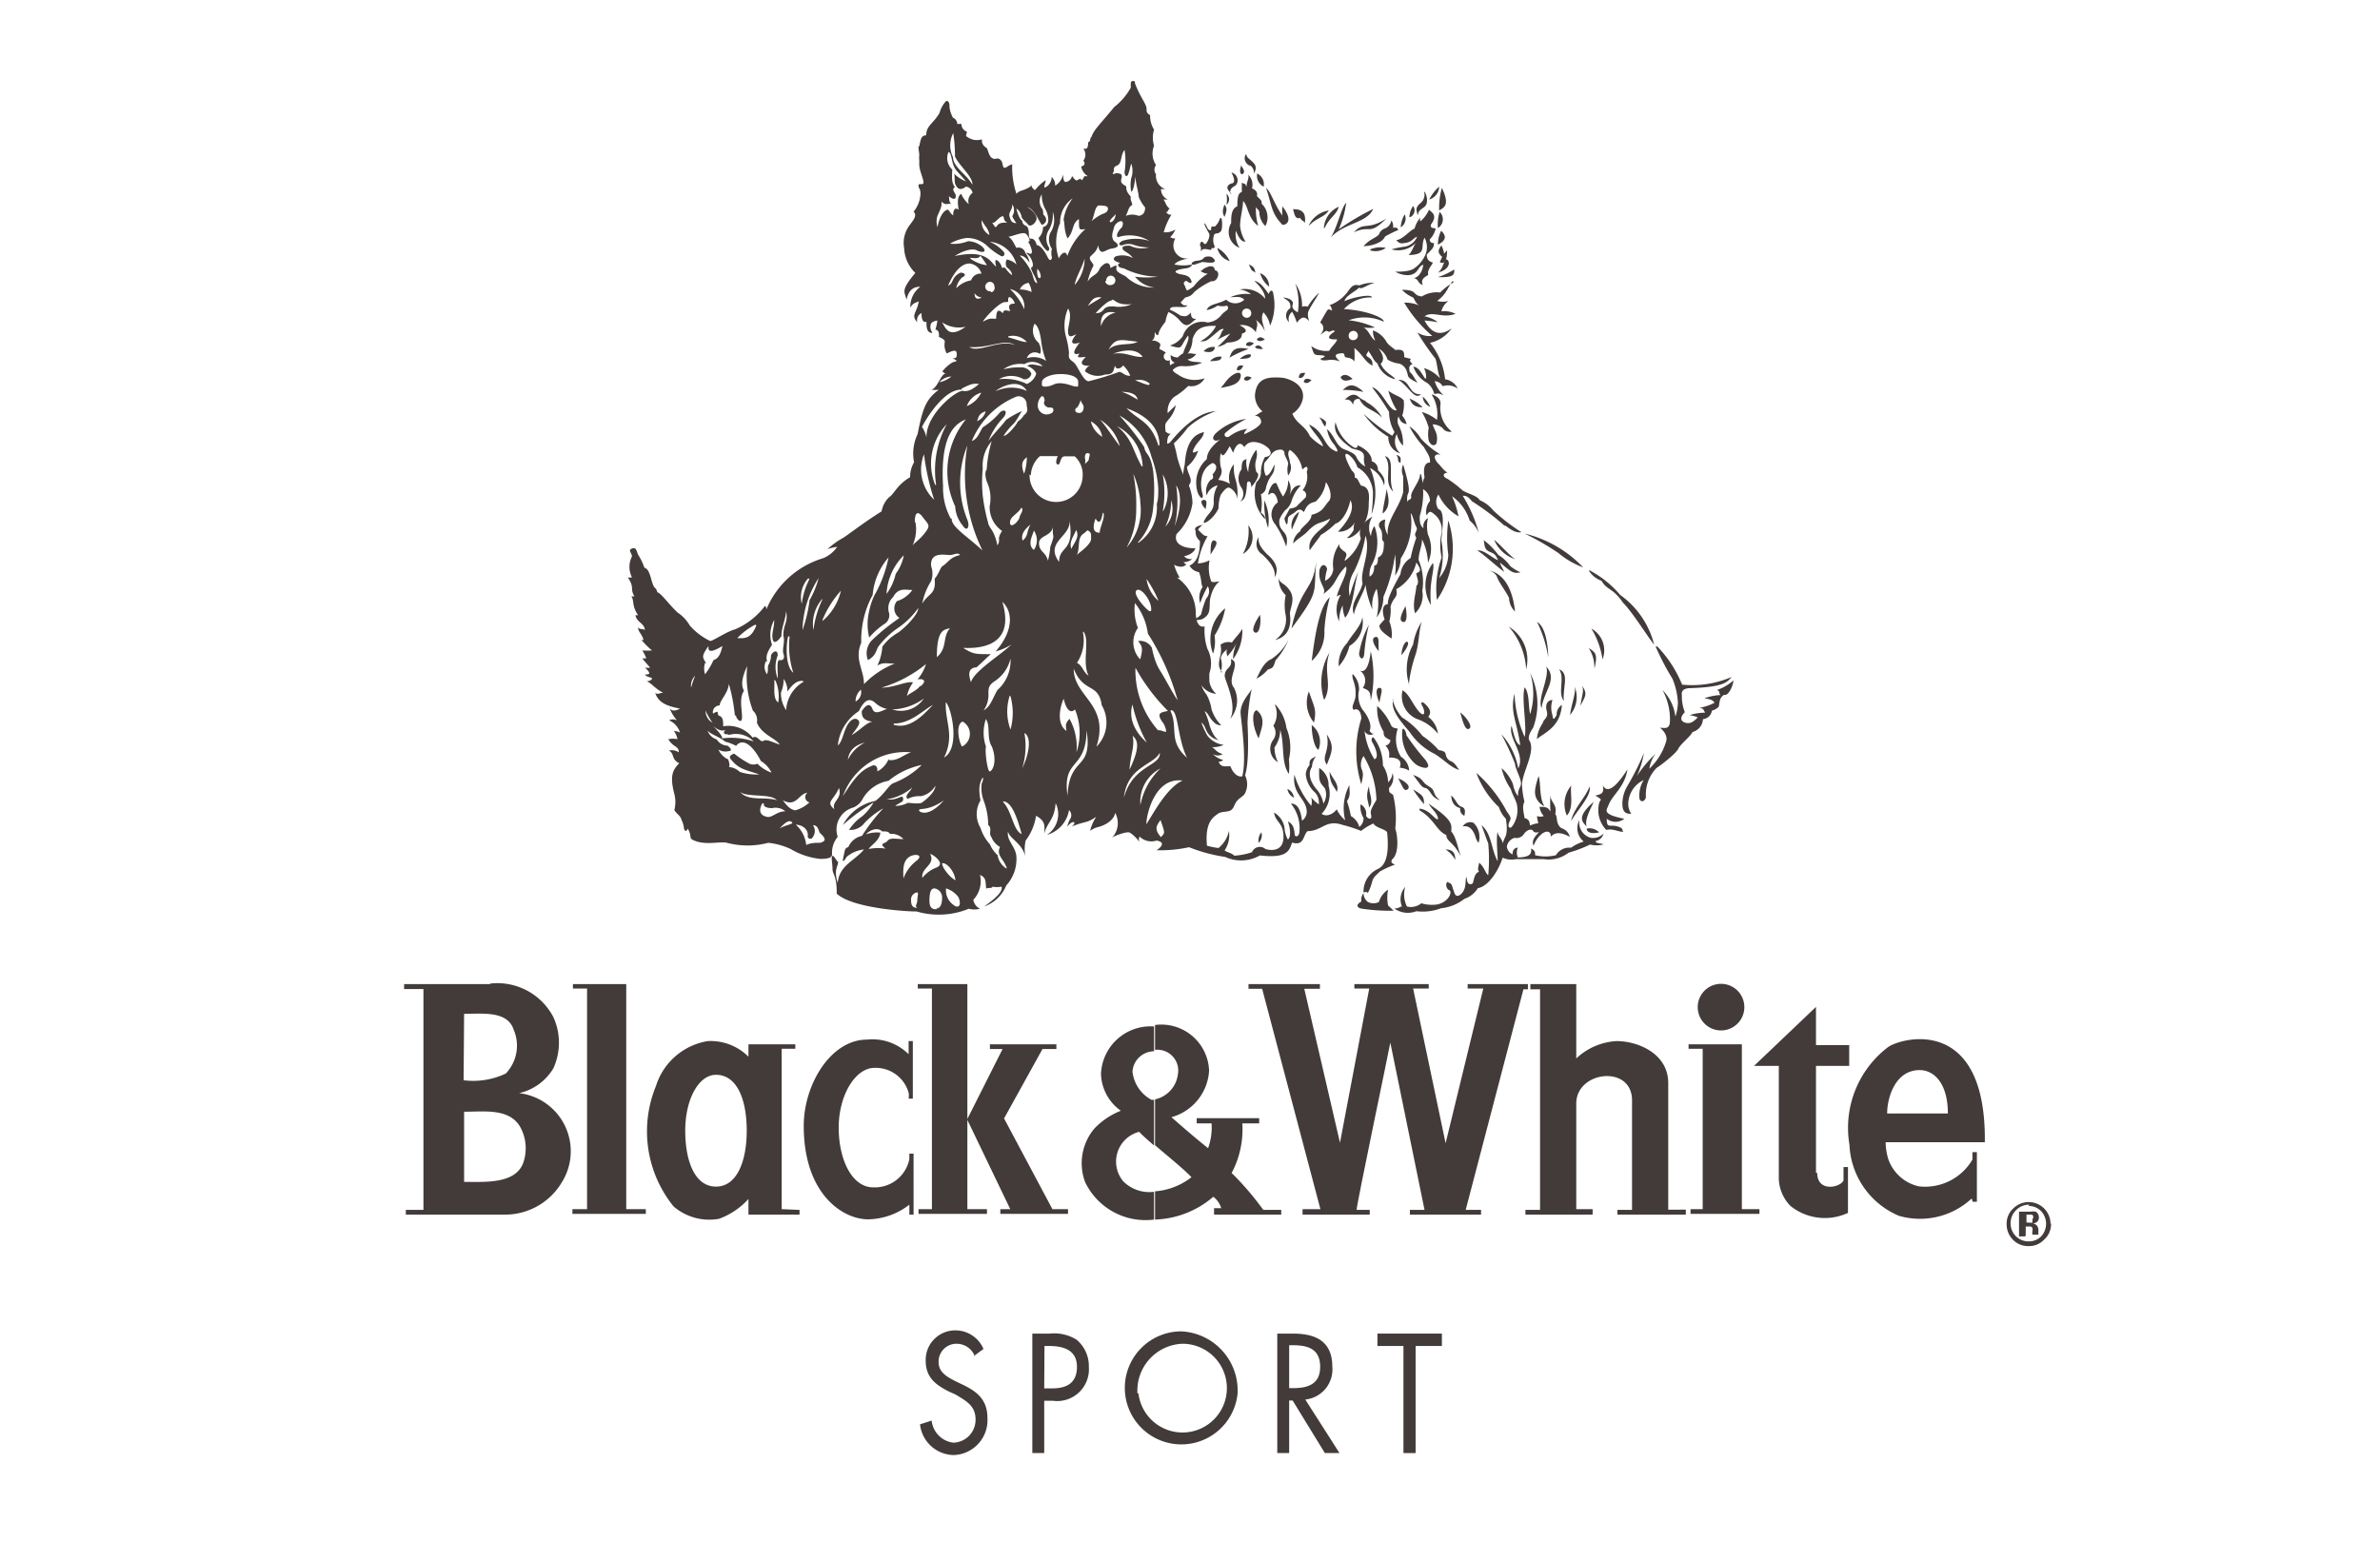 <svg id="レイヤー_1" data-name="レイヤー 1" xmlns="http://www.w3.org/2000/svg" viewBox="0 0 96 63"><defs><style>.cls-1{fill:#423b39;}</style></defs><path class="cls-1" d="M49.63,30.91c-.18,0-.4.06-.47-.18a.3.3,0,0,0,.18-.07.9.9,0,0,1-.42-.24.38.38,0,0,0,.4,0c-.27-.08-.25-.16-.43-.28a1,1,0,0,0,.47-.09,1,1,0,0,1-.65-.36,3,3,0,0,1-.25-.54c.12.08.15.23.22.36a.68.68,0,0,0,.5.35c-.19-.06-.34-.43-.39-.6a3.14,3.14,0,0,0-.2-.57c.14.06.19.28.37.44a.38.38,0,0,0,.3.13,1.63,1.63,0,0,1-.39-.64,1.77,1.77,0,0,0-.21-.61,1.16,1.16,0,0,1-.2-.37.79.79,0,0,0,.6.35.82.82,0,0,1-.28-.52c0-.25,0-.16,0-.3a1.25,1.25,0,0,0-.08-1,2.38,2.38,0,0,1-.11-.9c-.36.09-.36-.5-.36-.64a1.77,1.77,0,0,0-.77-1.34.12.12,0,0,0,.12,0,1.83,1.83,0,0,1-.22-.51.4.4,0,0,0,.19.07.29.29,0,0,0,.31-.09c-.07,0-.09-.05-.12-.08a.53.53,0,0,0,.35-.13.36.36,0,0,1-.33-.11c.31-.07.41-.2.46-.32-.67,0-.87-.29-.76-.58a2.14,2.14,0,0,0,.64-1.24,2.07,2.07,0,0,0-.36-1.12,5.76,5.76,0,0,1-.25-.71,6.06,6.06,0,0,0-.17-.68.7.7,0,0,1-.24.11c0-.31.07-.32.14-.4-.14,0-.13-.06-.2-.07-.05-.37,0-.35.11-.5a1.3,1.3,0,0,0,.3-.58,4.38,4.38,0,0,0-.33.32.77.77,0,0,1,.25-.65,3,3,0,0,0,.58-.45.61.61,0,0,0,.66-.31,1.18,1.18,0,0,1-1.09-.16.55.55,0,0,1-.31-.57.17.17,0,0,1-.16-.3,1.31,1.31,0,0,0-.24-.14c-.07,0,.05-.16,0-.23a.42.42,0,0,0-.33-.12c.13-.09.11-.18.12-.35.1.21.08.07.14.14,0-.18.2-.44.29-.55a1.45,1.45,0,0,1,.22-.57c.2-.08.61.05.66-.09-.2,0-.13,0-.27-.11a5.68,5.68,0,0,1,.42-.44c-.22,0-.2-.17-.27-.28s.07-.19.12-.14.19.12.17,0c-.06-.26-.34-.26-.47-.29-.43-.13.06-.21.22-.23s.24-.07.28-.16a1.81,1.81,0,0,1-.72,0c.14-.18.49-.22.59-.25a.53.53,0,0,1-.55-.8c-.12,0-.09,0-.21-.05a1,1,0,0,0,.21-.31.76.76,0,0,1-.47.11,2.79,2.79,0,0,1,.31-.71c-.13,0-.1,0-.22-.1.09,0,.07-.1.15-.14-.17-.14-.16-.26-.25-.37.13,0,.06,0,.18,0a.45.45,0,0,1-.28-.42c.11,0,.08,0,.17,0a.57.57,0,0,1-.37-.6.3.3,0,0,1,0-.37.84.84,0,0,1-.08-.78,1.13,1.13,0,0,1,0-.65,1.07,1.07,0,0,1-.16-.59.21.21,0,0,1-.14-.23c0-.22-.25-.46-.47-1.05,0-.06,0-.1-.1-.09s-.06.18-.07.27a2.56,2.56,0,0,1-.67.78c-.54.67-.82.9-.92,1.22-.07,0,0,.16-.13.2,0,.3-.08.26-.19.26a.4.4,0,0,1,0,.48c.11.16,0,.21-.09.24a.6.6,0,0,0,.27.39l-.14,0-.09.16-.08-.06-.14.07c-.06,0-.14-.12-.19-.18a.29.29,0,0,1-.25.24c-.11,0-.1-.22-.11-.3a.68.68,0,0,1-.32.45.44.44,0,0,0-.14-.35.47.47,0,0,1-.24.41c-.13.06,0-.16,0-.28a1.76,1.76,0,0,0-.43.4.32.32,0,0,1-.16-.22c0,.1-.13.13-.22.18s-.27.06-.37.19a3.41,3.41,0,0,1-.17-1.23c0,.08,0,0-.21.14s-.14-.12-.23-.24-.15-.1-.25-.08c-.26,0-.26-.34-.35-.45a.32.32,0,0,1-.18-.34A.66.66,0,0,1,39,5.51c-.07,0,0-.12,0-.2A.32.32,0,0,1,38.78,5c-.05,0-.06,0-.17,0a.27.27,0,0,0-.17-.25,1.19,1.19,0,0,1-.14-.42c0-.1,0-.26-.13-.26a1.08,1.08,0,0,0-.27.48c-.25.44-.54.51-.54.91-.18,0-.22.11-.28.45-.07-.08,0,.23,0,.35a1,1,0,0,0,0,.21c0,.11,0,.14,0,.17,0,.23.16.55.17.71s-.22,0-.2.15.06.06.08.3a1.23,1.23,0,0,1-.28.74c.18.16-.07.41-.14.52a1.18,1.18,0,0,0-.24.95,1.47,1.47,0,0,0,.45,1c-.58.7-.45.73-.35,1.08.07-.4.3-.53.55-.52a1,1,0,0,0-.4.84c.1-.17.16-.18.34-.25-.08.47-.33.55-.06.84a.32.32,0,0,1,.17-.37c0,.08,0,.42.2.35,0,.17,0,.39.16.44s0-.06,0-.2,0-.24.28-.29a2.07,2.07,0,0,1-.08.37c.07,0,.17.06.14.29.17.08.24.12.24.2a.67.67,0,0,0,.08.47c.33-.17.39-.12.4,0s0,.21-.17.19c.27.14.16.11,0,.17A1.44,1.44,0,0,0,38,15c.12,0,0,.06.18.06-.24,0-.34.58-.61.66a1,1,0,0,0,.3,0c-.51.39-.64.69-.86,1.8a1.82,1.82,0,0,0-.14,1.13,1.17,1.17,0,0,0-.16.6c-.56.34-.61.65-.86.82a1.05,1.05,0,0,0-.29.56c-.64.4-1.09.75-1.52,1.05a3.37,3.37,0,0,0-.66.47,2.07,2.07,0,0,1,.39-.09,1.27,1.27,0,0,1-.57.46,3.6,3.6,0,0,0-2.29,2.07c0-.09,0-.09-.05-.15a3,3,0,0,1-1.21.95c-.3.07-.88.46-1,.47a2.52,2.52,0,0,1-.83-.63,1.55,1.55,0,0,0-.49-.52c-.39-.37-.65-.77-.82-.82a.3.3,0,0,0-.12-.2c-.15-.25-.15-.72-.4-.79a2.27,2.27,0,0,0-.25-.52c-.07-.15-.07-.32-.25-.25s0,.17,0,.32a.93.93,0,0,0,0,.84.32.32,0,0,1-.17,0c.29.42.08.45.27.77,0,0-.07,0-.12,0,.13.22,0,.36.27.76-.06,0-.07,0-.11,0,.06.3.37.32.38.6-.1-.08-.21,0-.27-.12,0,.21.14.24.22.52-.09,0-.09,0-.13-.06a3,3,0,0,0,.47.48,2.44,2.44,0,0,1-.39,0,1.85,1.85,0,0,1,.16.32c-.09,0,0,0-.16,0,.1.14.22.26.31.37a.44.44,0,0,1-.21,0c.31.28.15.28,0,.28.1.13.29.11.29.16s-.09.11-.21.11c.26.14.28.26.66.47-.15,0-.23.09-.32,0,.14.48.66.56,1,.64-.21.1-.3.1-.41,0a1.47,1.47,0,0,0,.29.47.36.36,0,0,0-.32,0,.79.79,0,0,1,.44.5c-.05-.05-.18-.06-.25-.08a1,1,0,0,1,.15.34.94.94,0,0,0-.37,0c.18.33.43.27.42.53a.51.51,0,0,0-.4-.07c.24.12.08.35.42.51-.27.27-.39.51-.2,1.24a1.29,1.29,0,0,1,0,.65c.12.19.25.22.29.4a.9.9,0,0,1,.1.35c.06.15.11.09.15,0,.15.24.08.36.15.42.47.29,1.13.08,1.43.15a3.27,3.27,0,0,0,1.67,0,2.85,2.85,0,0,1,.9.25,2.93,2.93,0,0,0,1.2.4c.51,0,.47-.14.47-.23a1,1,0,0,1,.23-.66.92.92,0,0,1,.62-1.18.72.72,0,0,0,.38-.34,1.5,1.5,0,0,1,1.05-.74,3.08,3.08,0,0,1,1.34-.64,3.35,3.35,0,0,1-1.16.74c-.18.09-.36.45-.71.71A1.89,1.89,0,0,0,34,33.28a8.08,8.08,0,0,1,1.24-.91,2.16,2.16,0,0,1-.46.56,1.85,1.85,0,0,0-.53.55.71.71,0,0,0,.62-.28,3.2,3.2,0,0,1,.76-.59,7.35,7.35,0,0,0-.86,1.11.77.77,0,0,0-.55.45c-.15.06-.13.09-.2.4s.06.12.13,0a1.28,1.28,0,0,1,.7-.3c-.39.47-1,.64-1.06,1.35a1.29,1.29,0,0,1-.07-.49c.05-.26.1-.26.08-.39,0,.11-.15-.24-.22-.21s0,.29,0,.52.18.28.17,1c.66.62,3,.73,3.22.72a3.2,3.2,0,0,0,2.11-.11.83.83,0,0,0,.45,0,.48.48,0,0,1-.27-.36,1.09,1.09,0,0,0,.27-1c.3.11.2.37.26.57,0-.09.21,0,.25-.1a.91.91,0,0,0,.36,0c.06.19-.23.46-.7.8a1.51,1.51,0,0,0,.89-.85A1.58,1.58,0,0,0,41,34.61c0-.45-.41-.68-.34-1.06.08.31.6.47.71,1.06a1.65,1.65,0,0,1,0-.7,2.18,2.18,0,0,0,.42-1c.38.21.35.39.33.72.12-.47.41-.54.46-1.23a1,1,0,0,1-.35,1.28,1.25,1.25,0,0,0,.89-1,.29.29,0,0,1,.07.32,1,1,0,0,0-.14.35c.24-.32.41-.16.17,0,.6-.25.57-.11,1-.4a1.77,1.77,0,0,0-.25.57.86.86,0,0,1,.27-.14c.47-.11.72-.38.74-.59a.86.86,0,0,1-.12,1c.13-.09.61-.26.71-.2s.24.17.4.39a.22.22,0,0,1,0-.23.67.67,0,0,0,.68.16c.36.06.21.26,0,.39A5.44,5.44,0,0,0,48,34.17a1,1,0,0,0,.69,0c-.11-1,.25-1.2.42-1.33s.44-.06.56-.17.08-.14.19-.31.3-.23.36-.36a.8.8,0,0,0,0-.72C49.89,31.46,49.68,31.06,49.63,30.91ZM47.5,28.25c-.15-.2-.52-.9-.66-1.12s-.26-.43-.38-1a.54.54,0,0,0-.55-.27c.15.21.21.28.08.74a1,1,0,0,1-.09-1.27,2,2,0,0,1-.12-1,2.49,2.49,0,0,1,.52,1.23A9.78,9.78,0,0,1,47.5,28.25Zm-.64.84a.77.77,0,0,1,.18.43c-.15,0-.17-.07-.33-.06a3.65,3.65,0,0,1-.91-2.52,7.76,7.76,0,0,0,1.31,1.74C46.86,28.74,46.64,28.74,46.86,29.09Zm-2-17c.13,0,.19.24.79.18a1.26,1.26,0,0,1-.73.09c-.16,0-.32,0-.41.14a.35.35,0,0,1-.31.13C44.34,12.47,44.68,12.13,44.82,12.13Zm-.24-.77a.19.19,0,0,1,.18-.2.19.19,0,0,1,0,.38A.2.2,0,0,1,44.58,11.36ZM45,12.61a.78.78,0,0,0-.59.55C44.4,13,44.36,12.48,45,12.61Zm.88,1.18c-.29.17-.86,0-1.17.32C45,13.62,45.15,13.7,45.92,13.79Zm.17.61c-.41,0-.64-.21-1.16-.13C45.23,14.15,45.82,14,46.09,14.4Zm.15,8.89a4.59,4.59,0,0,1,.53.95A1.4,1.4,0,0,1,46.24,23.29Zm.19,1.36c0,.1-.71-.62-.56-.82S46.49,24.24,46.43,24.65Zm-.5-2.76a2.32,2.32,0,0,0,.62-1.37,6.46,6.46,0,0,0,0-1.54c-.12-.74-.3-.61-.36-.95a10.66,10.66,0,0,0-1-1.27,2.75,2.75,0,0,1,1.3,1.68,4.47,4.47,0,0,1,.27,1.26c0,.26,0,.44-.06.63A1.73,1.73,0,0,1,45.93,21.89Zm.16-3.08c-.38-.68-.38-1.12-1-1.62A1.9,1.9,0,0,1,46.09,18.81Zm-1.16-3c.33,0,.92-.06,1,.31C45.66,16,45.37,15.78,44.93,15.76Zm.73,3.11A3.45,3.45,0,0,1,46,20.32a2.28,2.28,0,0,1-.56,1.77,3.13,3.13,0,0,0,.39-1.55A6.39,6.39,0,0,0,45.66,18.87Zm0,10.71c.24.18.43.4-.06,1.42C45.6,30.38,45.81,30.08,45.66,29.58Zm.05-1.25a5.65,5.65,0,0,0,.59,1.58C45.38,29.17,45.66,28.47,45.71,28.33Zm1.71-8.88c.15.16.4.63,0,1.73A4.35,4.35,0,0,0,47.42,19.45Zm-.4,1.8a2.51,2.51,0,0,0,.26-1.12A1.06,1.06,0,0,1,47,21.25Zm-.08-.67a4.18,4.18,0,0,0,0-1.49A1.53,1.53,0,0,1,46.94,20.58Zm-.17-2.64c-.31-1-.77-1-1.29-1.52C46.19,16.74,46.75,17.19,46.77,17.94Zm-.39-2.46c-.13,0-.48-.18-.56-.18A.64.64,0,0,1,46.38,15.48ZM44.93,6.9c0-.16,0-.16.16-.24s.11-.42.27-.61a2.75,2.75,0,0,1,0,.89c0,.13.08.24.14.1s.08-.29.13-.44a.89.89,0,0,1,0,.59,1.39,1.39,0,0,0,0,.55c.12-.09.14-.45.17-.62,0,.26.14.69.13.82a1.64,1.64,0,0,0,.26.43c0,.2-.08.31-.26.34a.68.68,0,0,0-.52,0c.12-.23.1-.36.26-.44,0-.1-.09-.23-.06-.3s-.2-.17-.18-.45c-.1-.07-.25-.12-.2-.3s0-.21-.15-.23S44.82,7.13,44.93,6.9ZM45,8.63c0,.23-.18.38-.23.32S45,8.67,45,8.63Zm-.72-.34c.19,0,.41,0,.41.12s-.06.17-.26.24a2,2,0,0,0-.42.29C44.13,8.84,44.14,8.33,44.32,8.29Zm-.25,2a.66.66,0,0,0,.27-.41c0,.14.07.28.16.28s.23-.11.37-.13.44-.08.11-.3c-.14-.17-.06-.35,0-.57s.47-.4.32,0c-.1.1-.28.32-.17.41a1.53,1.53,0,0,1,1.27.15,1.77,1.77,0,0,0-1.1,0s-.26.16,0,.18a.64.64,0,0,1,.53,0,1.94,1.94,0,0,0,.56.08,1.12,1.12,0,0,1-.78-.07c-.14,0-.32,0-.29.12s.24.14.42.38a.92.92,0,0,0-.69-.07c-.09.05-.19.17.18.27-.08,0-.21.17.15.22a3.1,3.1,0,0,0,1.36.33,3.14,3.14,0,0,1-.92,0,1.19,1.19,0,0,0,.79.44,1.57,1.57,0,0,1-1.14-.43c-.1-.09-.44-.17-.4-.36s-.11-.05-.24,0c0-.12-.1-.37-.42,0-.14.34-.3.24-.5.55a2.57,2.57,0,0,1,.23-.63C44.16,10.63,43.78,10.43,44.07,10.28ZM44.43,12c-.11.08-.3.17-.56.35C44,12.19,44.08,11.94,44.43,12ZM44,14.75c-.12,0-.26.18-.22.24a.81.81,0,0,0,.79.12c.37,0,.33-.16.41-.37,0,.19.25.14.32,0a1.13,1.13,0,0,1,.29.42c-.25,0-.26-.12-.44-.16a11.6,11.6,0,0,1-1.24.38c-.21,0-.43-.59-.57-.73s-.26-.14-.22-.41a3.58,3.58,0,0,0-.11-.61,1.72,1.72,0,0,1,.07-1.18c.18.24,0,.7,0,.9,0,.37.23.16.33.14-.31.38-.13.42.14.33-.37.48-.2.5,0,.44-.17.21,0,.15.25.14C43.47,14.69,43.69,14.78,44,14.75ZM44,17a.86.86,0,0,1,.46.62A1,1,0,0,1,44,17Zm.5,3.68c.1.17-.15.62-.14.81-.09,0-.38,0-.17-.57C44.27,21.05,44.39,21.21,44.48,20.7Zm-.8,4.8c.28.35-.07,1.23.21,1.78-.24-.16-.22-.39-.47-.52A1.64,1.64,0,0,0,43.68,25.5Zm-.27-3.1c.11-.13.06-.53.14-.69s.1-.11.3-.3c.16.1.14.14.14.35S43.61,22.24,43.41,22.4Zm-.21-.22c-.11-.29.07-.49.19-.78C43.56,21.69,43.32,21.88,43.2,22.18Zm.54-3.43a.55.55,0,0,0,0-.27c0-.17.08-.2.16-.17s0,.15,0,.23S43.8,18.66,43.74,18.75ZM41.8,15.07a.66.66,0,0,1-.38.42,2,2,0,0,0-1.13-.19,1,1,0,0,1,1,0,.28.28,0,0,0,.31-.21c0-.07-.15-.29-.45-.27a2.46,2.46,0,0,0-.68.08,1.17,1.17,0,0,1,.85-.21.61.61,0,0,1,.74.08c-.18,0-.48-.15-.62,0A.59.59,0,0,1,41.8,15.07Zm-2,14c.14.25,0,.73.21,1.05.24.65,0,1-.09,1s-.2-.8-.15-1A1.71,1.71,0,0,1,39.77,29Zm-.18-.34a1.07,1.07,0,0,0,.25-.73c0-.26,0-.36.31-.56a1.5,1.5,0,0,0,.58-.87,1.58,1.58,0,0,1-.53,1.27C40,28.25,39.94,28.56,39.59,28.7Zm1.14-.64a2.53,2.53,0,0,1,0,1.34A2.08,2.08,0,0,1,40.73,28.06ZM41.06,17c-.09.19-.46.61-.58.58a2.87,2.87,0,0,1,.43-.51c.14-.18.25-.41.32-.49a3.57,3.57,0,0,0-.65.36c-.18.25-.52.58-.71.85a2.76,2.76,0,0,1,.59-.93c.19-.22.11-.39-.11-.24a3.1,3.1,0,0,1-.71.62c-.12.18-.21.48-.44.55A3.28,3.28,0,0,1,41,16a.32.32,0,0,1,.41.3c0,.16.11.29-.11.45A.77.77,0,0,1,41.06,17Zm.07,3.87c-.09.23-.39.46-.39.21s.3-.33.46-.6C41.32,20.56,41.13,20.79,41.13,20.84ZM40.23,22c-.12-.62-.34-.7-.37-.9a7.59,7.59,0,0,1-.22-1.1,5.64,5.64,0,0,1,0-1.1A1.5,1.5,0,0,1,40,17.8a5.05,5.05,0,0,0-.2,1.14c-.07.09-.07.25,0,.48a1.6,1.6,0,0,1,.12,1,1.16,1.16,0,0,0,.5,1C40.18,21.79,40.39,21.75,40.23,22Zm-2.08,6.33c.22.19.6,1.85-.07,2.23C38.52,29.67,38.11,29.09,38.15,28.35Zm-.36-1.84c0-1.1.29-1.08.53-1.15C38,25.71,38.23,26.13,37.79,26.51ZM38,22.85c-.09.1-.14.31-.3.5.06.65-.23.55-.5,1a2.59,2.59,0,0,1,.36-.91.86.86,0,0,0,0-.59c-.06-.58.5-.47.72-.46s.33-.13.45,0C38.3,22.49,38.28,22.67,38,22.85Zm-.9,4.83c-.09.17-.47.31-.52.41a1.46,1.46,0,0,1,.25-.56c-.28-.06-.75.21-1.27.21a5.17,5.17,0,0,0,1.79-.95,1.8,1.8,0,0,1-.34.62C37.21,27.37,37.42,27.44,37.14,27.68Zm.2.44a1.11,1.11,0,0,1-1.31.5A2.25,2.25,0,0,0,37.34,28.12Zm.42-8.56a2.31,2.31,0,0,1,.47-2.45A3.9,3.9,0,0,0,37.76,19.56Zm.63,1.36a2.56,2.56,0,0,1-.31-1.31c-.11-1.88.37-2.48.92-2.69a3.31,3.31,0,0,0-.43,3.51,1.28,1.28,0,0,0,.31.78c.15.25.3.07.18-.24a4,4,0,0,1,0-3,7,7,0,0,0,.61,4.24C39.09,21.69,38.35,21.25,38.39,20.92ZM38.75,11a.58.58,0,0,0-.31.29c-.07.15-.07.16-.2.24.09-.21.39-.9.87-.9a.57.57,0,0,1,.48.41.4.4,0,0,0-.42.27,1.08,1.08,0,0,0-.6.32.8.8,0,0,1,.24-.44C39,11.11,38.91,11,38.75,11Zm3.16,2.84a.63.63,0,0,1-.18-.78c.17.1.24.47.27.72s.09.51.2.78a.91.91,0,0,0-.78-.11.34.34,0,0,1,.51-.18C42,14.29,42,14,41.91,13.87Zm-.07-3c.16.17.17.38.09.38S41.82,11,41.84,10.88Zm-1.17,2.73a.75.75,0,0,1,.75.23C41.19,13.79,41,13.69,40.67,13.61Zm.48-1.93a.47.47,0,0,1,.34-.23.85.85,0,0,1,.12.37A1,1,0,0,0,41.15,11.68Zm.16.82a2.61,2.61,0,0,0-.57-.8A.73.73,0,0,1,41.31,12.5Zm-.37-.21c-.12,0-.33,0-.19.3-.08,0-.3-.1-.29.09-.11-.09-.27-.26-.28.22-.22,0-.22-.05-.54.12.13-.22.68-.78.88-.79s.13,0,.15-.15S40.92,12.09,40.94,12.29Zm-1-.5a.19.19,0,0,1-.2-.18.2.2,0,0,1,.18-.2.18.18,0,0,1,.19.18A.19.19,0,0,1,40,11.79Zm-.81-1.35c.08,0,.37.07.41-.09a4.56,4.56,0,0,1,.27.39A1.44,1.44,0,0,1,39.15,10.44ZM39.6,12c-.12.07-.29.11-.29-.17A.38.38,0,0,0,39.6,12Zm1.5,2c-.65-.43-1.6.28-2,0C40,14.07,40.64,13.54,41.1,14.05Zm-1.33,2.54a.59.59,0,0,1-.36.45C39.47,16.86,39.46,16.68,39.77,16.59ZM39,16.38a.87.87,0,0,1,.58-.54A1.09,1.09,0,0,1,39,16.38Zm1.17-.61c.16-.14.92-.55,1.25,0A1.51,1.51,0,0,0,40.19,15.77Zm1.25,2.66a2.28,2.28,0,0,1-.11.68C41.13,18.66,41.3,18.54,41.44,18.43Zm.16,2.7c-.2.37-.08.46-.33.68C41.13,21.47,41.52,21.21,41.6,21.13ZM42,16c.08-.08.17.12.12.21s.08.23.19.23.18,0,.18.11-.15.17-.29.17a.36.36,0,0,1-.34-.34A.52.52,0,0,1,42,16Zm.13-.41c-.14,0-.1-.08-.1-.19s.26-.31.76-.31c.3,0,.7.08.7.32s0,.18-.11.18-.35-.13-.63-.13S42.47,15.6,42.09,15.6Zm1.31.86a.87.87,0,0,0,.15-.32c0,.1.12.18.12.3s-.06.23-.17.23S43.32,16.61,43.4,16.46Zm-.09-4.92c0-.27.32-.77.4-1.1A1.64,1.64,0,0,1,43.31,11.54ZM42.76,9a1.18,1.18,0,0,1,.51-1,1.82,1.82,0,0,0-.37.87c.06.13,0,.39.16.75.27-.29.17-.62.46-.78,0,.45,0,.44.26.4a2.68,2.68,0,0,0-.73,1.09c-.06-.28-.28-.07-.34.1A2,2,0,0,1,42.76,9ZM41.2,8.71c0,.12.2.25.27.35s.26,0,.33-.18-.19-.44-.38-.53c.2.05.33.25.47.5a2.14,2.14,0,0,0,.13.22c.08,0,.32-.18.06-.42,0-.05,0-.2-.06-.25a.51.51,0,0,1,0-.56,1.19,1.19,0,0,0,.14.59c.11.18.25.66-.09.73a.59.59,0,0,1-.18.44,1.38,1.38,0,0,0,.32.5c.06.06.14,0,.1-.12a.66.66,0,0,1,0-.71,1.19,1.19,0,0,0,.15-.73.93.93,0,0,1-.1.86.68.68,0,0,0,.07.64.63.63,0,0,0,0,.34h0v0h0c0,.08-.07.2-.17,0s-.25-.46-.45-.5c0-.06-.08-.27-.23-.25s0-.43-.2-.52-.1-.22-.2-.24A1.25,1.25,0,0,1,41,8.41.54.54,0,0,1,41.2,8.71Zm-.37-.47a.43.43,0,0,1,0,.48A1.15,1.15,0,0,0,41,9c-.2,0-.23-.1-.28-.27S40.85,8.46,40.83,8.24Zm.53,1.18c.1.05.26.37.1.32.09.1.28.57.06.49s-.09,0,0,.1.23.44.07.46c0,.15.17.34.25.63-.13,0-.16-.26-.22-.41a2.35,2.35,0,0,0-.49-.7c.14,0,.26.08.4.29a.81.81,0,0,0-.17-.39A.28.28,0,0,0,41,10c-.09-.14-.17-.37-.33-.45C40.77,9.56,41.23,9.35,41.36,9.42Zm-.9-.7c.06.08,0,.17.17.26-.19,0-.33,0-.42.14S40.09,9,40,9C40.18,9,40.28,8.74,40.46,8.72Zm-.55.76a.6.6,0,0,1-.31-.6C39.73,9.15,39.87,9.21,39.91,9.48Zm-.07.46a2.77,2.77,0,0,0,.54.39c.1.05.2-.08.08-.2a1.62,1.62,0,0,0-.54-.38,1.25,1.25,0,0,1,1.08.92.73.73,0,0,0-.39-.2.31.31,0,0,0,0,.31c.08.07.21.17.21.32a1.07,1.07,0,0,1-.27-.29.19.19,0,0,0-.14,0c0-.07-.07-.23-.18-.3s-.09.07-.05.25c-.24-.2-.39-.71-1.67-.43.26-.17.67-.34.89-.23s.42.08.25-.12a.92.92,0,0,0-.6-.25,1.53,1.53,0,0,1-.73.1A1.75,1.75,0,0,1,39,9.6,1.2,1.2,0,0,1,39.84,9.94ZM38.45,5.37a6,6,0,0,1,.07.94c.16.37.74.83.7,1.14-.24-.43-.77-.7-.78-1.11A1.07,1.07,0,0,1,38.45,5.37Zm-.63,3.8a.72.72,0,0,1,0-.48c.18-.38.16-.42.16-.56.15.18.27.06.39.1-.11-.1-.07-.25-.1-.32.3.26.32,0,.25-.11s-.11-.19,0-.25c-.15-.18-.12-.42-.11-.71a.62.62,0,0,1-.15-.71c.16.06.09.49.33.76s.23.26.38.43A1.38,1.38,0,0,1,38.48,7c.05.09,0,.38.07.46.12.27.32.14.41.07a.31.31,0,0,1,.27.25.4.4,0,0,0-.15.46,1.18,1.18,0,0,1-.31-.42c-.2.12-.12.51-.1.64-.2-.15-.23.13-.22.23-.15-.1-.16-.23-.23-.23C38,8.5,37.84,8.94,37.82,9.17ZM38,13a1.18,1.18,0,0,0,.95.18C38.26,13.68,38.14,13.22,38,13Zm.42,2.15a1.11,1.11,0,0,1-.53.27A.69.69,0,0,1,38.45,15.19Zm.36.53c.37-.18.45-.22.71-.19-.17.14-.39.33-.64.28s-1.5.93-1.48,1.88a1.32,1.32,0,0,0-.18-.43C37.37,16.87,38.1,15.67,38.81,15.72Zm-1.52,2.56a9.83,9.83,0,0,0,.42,1.92A1.67,1.67,0,0,1,37.29,18.28Zm-.36,2.81c0-.27.07-.52.32-.19s.33.33.07.66-.48.41-.52.56A1.57,1.57,0,0,0,36.93,21.09Zm-.43,1.27a1.81,1.81,0,0,1-.34.83,2.16,2.16,0,0,1-.37.81A2.36,2.36,0,0,1,36.5,22.36ZM35.2,24a2.64,2.64,0,0,1,.64-1.51A5.12,5.12,0,0,1,35.28,24a2.58,2.58,0,0,0-.22.65,2.24,2.24,0,0,0,0,1.07,3,3,0,0,1,.6-.54.41.41,0,0,0,.19-.49.62.62,0,0,1,.18-.61c.21-.4.53-.27.77-.28a1.17,1.17,0,0,1-.62.45.46.46,0,0,0,.1.68,8.76,8.76,0,0,0-1.08.87.75.75,0,0,0-.19.83c.34-.19.31-.38.43-.56a3.51,3.51,0,0,1,.74-.71,3.29,3.29,0,0,0,.86-.83c0,.27-.58.84-.83,1a2,2,0,0,0-.62.56,2.08,2.08,0,0,1-.2.76c.24-.14.34-.08.7-.08a3.48,3.48,0,0,0-1.24.83c0-.59-.4-1-.11-1.67A3.82,3.82,0,0,1,35.2,24Zm-.47,3.85a.42.42,0,0,1-.22.45A.62.62,0,0,1,34.73,27.82Zm-1.56-3.66a4,4,0,0,0-.36,1.23A1.53,1.53,0,0,1,33.17,24.16Zm-.52.06a5.77,5.77,0,0,1-.28,1.17,4,4,0,0,1,.65-2.1A3.61,3.61,0,0,1,32.65,24.22Zm0-.89a3,3,0,0,0-.31,1A1.13,1.13,0,0,1,32.6,23.33Zm-.8,2.33A3.43,3.43,0,0,0,32,27.14C31.63,26.85,31.73,25.79,31.8,25.66Zm.57,1.81a1.4,1.4,0,0,0-.71,1.15,1.24,1.24,0,0,1-.21-.71,1.35,1.35,0,0,0,.11-.55.81.81,0,0,1,.15.51C31.94,27.65,32.12,27.45,32.37,27.47Zm-1.47-.8c-.1-.24.06-.48.19-.69a1.22,1.22,0,0,1,.09-1c0,.32-.12.56-.06.79s.26,0,.35-.14c0-.34.15-.6.19-1,.09.45-.13.55-.11,1,.07.23-.06.53,0,.71s0,.28-.15.26-.06.55-.08.74a1.27,1.27,0,0,1,0-.93c0-.28-.22-.14-.27,0a.79.79,0,0,1-.09.36c-.07.1,0,.21-.07.4A.49.49,0,0,1,30.9,26.67Zm.33.76a1.56,1.56,0,0,1,.11.88C31.16,28.18,31.26,27.73,31.23,27.43Zm-.77-2.23c-.18.43-.35.55-.77.51A2.91,2.91,0,0,1,30.46,25.2Zm-.82,3.65c0,.11.23.36.24.07s-.13-.79.08-1.08c-.1-.19-.13-.45.13-1a3.92,3.92,0,0,0,.23,1.8.51.51,0,0,1,.16.48c.19.49.78.64.92.89-.37-.13-.53-.23-.66-.15s-.24-.26-.43-.13a1.25,1.25,0,0,0-1.19-.46c0-.19,0-.37-.15-.42s.05-.28-.26-.09a.27.27,0,0,1,.27-.33c0-.21.33-.47.37-.87A7,7,0,0,1,29.64,28.85Zm-.29.77a1,1,0,0,1,1,.26,2.82,2.82,0,0,0-1.28-.12c.06-.07-.22-.37-.36-.5.18.14.32.22.51.16C29.13,29.56,29.22,29.64,29.35,29.62Zm-1.49-1.78a.57.57,0,0,1,.13-.61C28,27.35,27.88,27.67,27.86,27.84Zm.58-1.1c-.17-.28-.2-.29.09-.71,0,.08-.09.4.56,0-.06.26-.13.5-.36.57a2.77,2.77,0,0,1-.34.57A.74.74,0,0,1,28.44,26.74Zm.29,2.41a.56.56,0,0,1-.32-.53C28.47,28.73,28.63,29,28.73,29.15Zm.6,1.79c.1-.08,0-.27,0-.33a.78.78,0,0,1-.4-.4.55.55,0,0,0,.42.06c.19,0,0-.2-.07-.22a.52.52,0,0,1-.42-.25.57.57,0,0,1-.37-.36c.12.16.45.23.71.45a1.82,1.82,0,0,1,.44.17c.33-.41.78.17,1,.61a1.11,1.11,0,0,1,.43.47,1.51,1.51,0,0,1-.57-.36.41.41,0,0,1-.32,0,4.16,4.16,0,0,1-.62-.41c-.24.1-.19.18-.07.3.28.33.57.37,1.09.54a2.07,2.07,0,0,1-.79-.1A.72.72,0,0,0,29.33,30.94Zm2,1.33c-.45-.19-1.2.06-1.53-.36C30.1,32.18,31.07,32,31.32,32.27Zm-.56.13c-.06.13.2.18.33.17a.62.62,0,0,1,.53.13c-.33,0-.5.23-.7.23C30.48,32.89,30.71,32.46,30.76,32.4Zm.48,1.15c.13-.13.45-.55.62-.43S31.66,33.23,31.24,33.55Zm.33-1.27c.5.24.6-.3.94-.33a.22.22,0,0,0,.08.39,1.36,1.36,0,0,1-.57.32C31.8,32.65,31.64,32.35,31.57,32.28ZM33.08,34c-.2,0-.37,0-.56.09a1.28,1.28,0,0,0-.42-.82c.2,0,.53.14.48.49a.11.11,0,0,0,.21,0,.4.4,0,0,0,0-.47c.17,0,.21.13.27.3C33.24,33.76,33.4,33.92,33.08,34Zm.1-9a4.08,4.08,0,0,1,.74-1.17A2.28,2.28,0,0,1,33.18,25.05Zm.52,7.68c-.44-.33-.08-.37.14-.89C34,32.28,33.45,32.33,33.7,32.73Zm.1-2.66a1.88,1.88,0,0,1,.84-1.33c.12-.22.33-.66.68-.32a1,1,0,0,0,.46.23c-.22.07-.49.26-.59,0s-.26-.17-.43.09c0,.14,0,.38.43.42-.27.06-.46.32-.84.55.15-.21.31-.39.31-.51s-.19-.27-.41,0S34,29.9,33.8,30.07Zm1.3-.15a1.52,1.52,0,0,0-.9.78C34.23,30.38,34.4,30,35.1,29.92Zm.75.74a1,1,0,0,1-.46.51c0-.11,0-.24-.16-.25-.4.16-.65.32-1.23,1.25a2.66,2.66,0,0,1,2.75-1.77C36.43,30.45,36.21,30.71,35.85,30.66Zm.2-1.42c.69,0,1.19-.55,1.58-.75C37.28,28.8,36.72,29.44,36.05,29.24Zm.7,2.57c.1.1-.32.32-.14.47a1,1,0,0,1,.53-.11.88.88,0,0,0,.59-.42c0,.2-.25.47-.56.69-.19.05-.4,0-.56,0a1,1,0,0,1-.5.12c.18-.14.32-.14.32-.26,0-.27-.19.06-.66,0A2.16,2.16,0,0,0,36.75,31.81Zm-.94,2.49a2,2,0,0,0-.77,0c.07-.14.44-.33.47-.66a1.31,1.31,0,0,0-.58.07c.13-.16.46-.31.65-.12.18,0,.25,0,.32.1a.66.66,0,0,1,.54.21c-.3,0-.53-.07-.64.07S35.38,34,35.81,34.3ZM37,36.62c-.1,0-.25,0-.25-.29A.29.29,0,0,1,37,36c.06,0,0,.19,0,.33S36.88,36.56,37,36.62Zm0-1.92a1.62,1.62,0,0,0-.56.74c0-.27-.09-.87.46-.95C37.07,34.48,37.16,34.55,37,34.7Zm.07-2c0-.14.3.07,1-.41C37.45,33,37.06,32.77,37.06,32.67Zm.14,2.75c-.1-.45.54-.54.31-1,.08,0,.66.39.25.55A1.33,1.33,0,0,0,37.2,35.42Zm.57,1.23c-.12,0-.29,0-.29-.34s.06-.5.2-.5a.36.36,0,0,1,.31.37C38,36.29,38,36.65,37.77,36.65ZM38,34.83c.15-.06.5.29.54.68C38.31,35.4,38,35,38,34.83Zm.48,1.69a.72.72,0,0,1-.32-.68,1,1,0,0,1,.49.34C38.75,36.35,38.77,36.71,38.47,36.52Zm.35-6.41c-.08.08-.35-.87,0-1A.57.57,0,0,1,38.82,30.11Zm.34-2.57c-.07-.22-.19-.59.22-.62.2-.17.43-.41.58-.53-.67,0-.7,0-1.12-.25.32,0,2.18.13,1.58-1.86.38.34.52,1.09-.27,2A2.32,2.32,0,0,0,40.8,26C40.37,26.42,39.26,27.09,39.16,27.54ZM40.54,35a.77.77,0,0,1-.3-.5,1.24,1.24,0,0,1-.31-.44,1.76,1.76,0,0,1-.38-.66,1.08,1.08,0,0,1,0-1.11c-.11-.57,0-.73.05-.86s.09,0,0,.17a1.43,1.43,0,0,0,.07.68,2.82,2.82,0,0,1,.19,1c.18.15,0,.33.13.49a.79.79,0,0,0,.35.4.35.35,0,0,0,0,.36c.08.15.16.24.2.33S40.67,35.1,40.54,35Zm-.08-2.67c.36,0,.59.73.75,1.32C40.86,33.49,40.83,32.75,40.46,32.35ZM41.23,31a3,3,0,0,0,.09-1.43C41.63,29.74,41.5,30.45,41.23,31Zm.47-8.82c-.3-.22,0-.67,0-.78A.69.69,0,0,1,41.7,22.19Zm-.12-3a1.08,1.08,0,0,1,.37-.78l.72,0c-.05.09-.12.32,0,.34s.08-.35.29-.33h.39a1,1,0,0,1,.32.81,1.07,1.07,0,1,1-2.14-.08Zm.79,2.81a3.27,3.27,0,0,1-.1.63c-.08-.35-.35-.35-.36-.69s.49-.28.56-.67C42.44,21.79,42.58,21.45,42.37,22.05ZM43.14,21c.21,1.29-.42,1-.42,1.67C42.12,21.86,43.21,21.65,43.14,21Zm-.23,7.21c.12.5.31.56.45.41a2.46,2.46,0,0,1,.06,1.73A2.33,2.33,0,0,0,43.14,29c-.15.16-.17.23-.12.49C42.56,29.17,42.8,28.39,42.91,28.18Zm.15,3.9c-.22-1.55.74-1,.77-2.64C44.08,31.11,43.14,30.47,43.06,32.08Zm1.15-1.94c.6-1.75-.91-2.05-.9-3.19.4,1,1,.55,1.13,1.47A1.38,1.38,0,0,1,44.21,30.14Zm.11-13.27a1.8,1.8,0,0,1,.85,1.1C44.78,17.49,44.61,17.18,44.32,16.87Zm1,15.56c0-1.53,1.18-1.55,1.46-2.09C46.84,30.94,45.55,30.85,45.28,32.43ZM46.81,31A2.74,2.74,0,0,0,46,32.48,1.51,1.51,0,0,1,46.81,31Zm0,2.75c-.29-.34-.12-.48,0-.67C47,33.63,47,33.6,46.81,33.78Zm-.57-.53c0-.31.32-1.88,1.46-1.73C47.05,31.78,46.5,32.86,46.24,33.25Zm1-4.57c.29,0,.25,1.14.64,1.92C47.1,29.89,47.54,29.36,47.21,28.68Z"/><path class="cls-1" d="M81.71,49.83v-.35h.2a.1.1,0,0,1,.07.07.29.29,0,0,1,0,.12.46.46,0,0,0,0,.14h.24v-.17a.28.28,0,0,0-.08-.22.3.3,0,0,0-.14-.06.36.36,0,0,0,.17-.07.22.22,0,0,0,.07-.18.26.26,0,0,0-.13-.23.59.59,0,0,0-.2,0h-.47v1h.25m.29-.68c0,.06,0,.1,0,.12a.26.26,0,0,1-.14,0h-.1V49h.07l.15,0A.11.11,0,0,1,82,49.15Zm.73.19a.88.88,0,0,0-1.49-.65.83.83,0,0,0-.28.65.88.88,0,0,0,.26.63.85.85,0,0,0,.63.25.82.82,0,0,0,.61-.25A.83.83,0,0,0,82.73,49.34Zm-.88-.74a.7.7,0,0,1,.51.22.75.75,0,0,1,0,1,.69.69,0,0,1-.51.21.72.72,0,0,1-.73-.73.73.73,0,0,1,.21-.52A.73.73,0,0,1,81.85,48.6Z"/><path class="cls-1" d="M36.65,42.56V42h.17v2.32h-.17a.72.72,0,0,0,0-.24,1.38,1.38,0,0,0-1.38-1c-.76,0-1.44,1.09-1.44,2.41s.55,2.41,1.39,2.41a1.42,1.42,0,0,0,1.46-1.14v-.22h.17V49h-.17V48.6a2.78,2.78,0,0,1-1.67.59c-1,0-2.59-1-2.59-3.77,0-1.67,1.09-3.48,2.55-3.48a2.07,2.07,0,0,1,1.71.62"/><path class="cls-1" d="M21.11,46.9c-.31.87-1.53.78-2.39.78V44.85c.79,0,1.8-.15,2.25.59a1.78,1.78,0,0,1,.14,1.46m-2.39-6c.75,0,1.75-.13,2,.64a1.63,1.63,0,0,1-.32,1.77,3.08,3.08,0,0,1-1.7.27Zm1.05-1.2H16.3v.2h.78v8.91h-.71V49h4a2.66,2.66,0,0,0,2.29-1.3,2.36,2.36,0,0,0-1.72-3.6,2.17,2.17,0,0,0,1.38-1,2.49,2.49,0,0,0,0-2.07A2.55,2.55,0,0,0,19.77,39.68Z"/><polyline class="cls-1" points="25.26 48.78 26.05 48.78 26.05 48.97 23.09 48.97 23.09 48.78 23.68 48.78 23.68 39.88 23.11 39.88 23.11 39.7 25.26 39.7 25.26 48.78"/><path class="cls-1" d="M28.88,47.87c-.84,0-1.24-1-1.24-2.26s.54-2.25,1.24-2.25c.85,0,1.24,1,1.24,2.25s-.4,2.26-1.24,2.26m2.65.91V42.31h.55v-.18H30.19v.5A2.16,2.16,0,0,0,28.55,42a2.63,2.63,0,0,0-2.09,1.81,4.81,4.81,0,0,0,.71,4.86,2.21,2.21,0,0,0,1.83.5,3,3,0,0,0,1.19-.8V49h2.06v-.19Z"/><polyline class="cls-1" points="42.45 48.78 40.5 45.12 42.05 42.32 42.61 42.32 42.61 42.13 39.93 42.13 39.93 42.32 40.44 42.32 39.02 45.14 39.02 39.7 37.02 39.7 37.02 39.88 37.59 39.88 37.59 48.78 37.05 48.78 37.05 48.97 39.81 48.97 39.81 48.78 39.02 48.78 39.02 45.18 40.75 48.78 40.35 48.78 40.35 48.97 43.08 48.97 43.08 48.78 42.45 48.78"/><path class="cls-1" d="M57,39.88h.63V39.7h-3v.18h.6L54.05,46.1l-1.44-6.21h.63V39.7H50.36v.19h.55l2.35,8.89h-.72V49h2.71v-.19h-.53c0-.22,1.31-6.45,1.36-6.75l1.38,6.75h-.59V49h2.87v-.19h-.62l2.33-8.9h.18V39.7H59.2v.18h.63l-1.52,6.24L57,39.88"/><polyline class="cls-1" points="70.26 48.78 70.97 48.78 70.97 48.97 68.19 48.97 68.19 48.78 68.68 48.78 68.68 42.31 68.11 42.31 68.11 42.13 70.26 42.13 70.26 48.78"/><path class="cls-1" d="M73.25,47.31V43h1.34v-.84H73.25V40.62L70.75,43h1v4.56a1.65,1.65,0,0,0,.47,1.09,2.21,2.21,0,0,0,2.32.28V47.08h-.18v.54c-.12.29-1.06.49-1.06-.3"/><path class="cls-1" d="M78.57,44.92H76.12c0-.61.31-1.75,1.31-1.75.61,0,1.14.57,1.14,1.75m1,3.56h.17v-2h-.18v.3a2.21,2.21,0,0,1-2.16,1.08,1.69,1.69,0,0,1-1.24-1.12,2.41,2.41,0,0,1-.1-.66h4c.06-5.13-3.34-4.23-3.9-3.84a4.09,4.09,0,0,0-1.56,3.94,3.26,3.26,0,0,0,2,2.87,3.06,3.06,0,0,0,2.93-.7Z"/><path class="cls-1" d="M63.58,44.52v4.26h.66V49H61.53v-.19h.59v-8.9h-.39V39.7h1.85v3a2.57,2.57,0,0,1,1.63-.7c.85,0,2.08.5,2.08,1.69v5.11H68V49H65.24v-.19h.59V44.39c0-1.45-2.25-1.19-2.25.13"/><path class="cls-1" d="M69.42,39.69a.94.94,0,1,1-.94.94.94.94,0,0,1,.94-.94"/><path class="cls-1" d="M50.92,48.76a11.71,11.71,0,0,0-1.24-1.44,3.74,3.74,0,0,0,.43-2h.68v-.21H48.27v.21h.6a2.45,2.45,0,0,1-.14,1c-.48-.38-1-.83-1.48-1.25a2.07,2.07,0,0,0,1.52-1.88,1.93,1.93,0,0,0-2.18-1.84h0v1h.05a.84.84,0,0,1,.87,1,1.18,1.18,0,0,1-.92,1v1.85c.52.45,1.1.91,1.47,1.29a2.7,2.7,0,0,1-1.47.57v1.14a3.79,3.79,0,0,0,2.35-.92.9.9,0,0,1,.32.46h-.29V49h2.71v-.19h-.72"/><path class="cls-1" d="M45.31,47.66a1.24,1.24,0,0,1,.64-2c.17.18.38.36.6.55V44.37l-.1,0a1.47,1.47,0,0,1-.77-1.14.88.88,0,0,1,.87-.82v-1a2,2,0,0,0-2.14,1.91,1.89,1.89,0,0,0,.8,1.49,3,3,0,0,0-1.06.71,2.17,2.17,0,0,0-.38,2.17,2.7,2.7,0,0,0,2.78,1.51V48.08a1.49,1.49,0,0,1-1.24-.42"/><path class="cls-1" d="M39.33,54.74a.79.79,0,0,0-.75-.53.72.72,0,0,0-.72.75c0,.42.39.61.68.76l.29.14c.56.27,1,.59,1,1.35a1.41,1.41,0,0,1-1.36,1.49,1.39,1.39,0,0,1-1.36-1.24l.47-.15a1,1,0,0,0,.87.89.92.92,0,0,0,.9-.94c0-.56-.4-.75-.8-1l-.27-.12c-.51-.26-.94-.55-.94-1.24a1.19,1.19,0,0,1,1.21-1.23,1.23,1.23,0,0,1,1.12.75l-.38.28"/><path class="cls-1" d="M42.12,58.62h-.48V53.8h.71a1.7,1.7,0,0,1,1.08.25,1.39,1.39,0,0,1,.49,1.1,1.28,1.28,0,0,1-1.45,1.36h-.35v2.11m0-2.61h.32c.54,0,1-.18,1-.87s-.56-.84-1.13-.84h-.18Z"/><path class="cls-1" d="M49.92,56.21a2.28,2.28,0,1,1-2.26-2.5,2.39,2.39,0,0,1,2.26,2.5m-4,0a1.79,1.79,0,1,0,1.78-2A1.89,1.89,0,0,0,45.88,56.21Z"/><path class="cls-1" d="M52,58.62h-.48V53.8h.63c.82,0,1.59.24,1.59,1.33a1.22,1.22,0,0,1-1.09,1.33l1.38,2.16h-.59L52.14,56.5H52v2.12M52,56h.15c.55,0,1.1-.12,1.1-.86s-.52-.87-1.1-.87H52Z"/><polyline class="cls-1" points="57.1 58.62 56.61 58.62 56.61 54.3 55.56 54.3 55.56 53.8 58.16 53.8 58.16 54.3 57.1 54.3 57.1 58.62"/><path class="cls-1" d="M47.45,12c.19,0,.53.06.71-.21a2.94,2.94,0,0,1,.71-.45c.22.06.41-.39.13-.44,0-.11-.09-.22-.32-.12s-.14.12-.26.15a.54.54,0,0,0,.3.11,2,2,0,0,0-.56.5c-.14.14-.37.2-.71.46"/><path class="cls-1" d="M48.45,10.6c-.13,0-.25.12-.38.06v-.05c.12-.13.28-.06.43-.15l.1-.09a.44.44,0,0,1,.28,0c.06.05.18.14.09.2s-.34,0-.52,0"/><path class="cls-1" d="M48.85,10.08c-.14,0-.34-.11-.41.07,0,0,0,0,0,0s0-.13,0-.18a.16.16,0,0,1,0-.2c.08-.06.09.05.15.07s.09-.06.11-.09.13-.24.06-.35-.06-.11-.08-.15A.82.82,0,0,1,48.57,9h0c.11.07.11.23.21.28s.06-.09.09-.14H49a.68.68,0,0,0,.21-.34l.06,0a1.14,1.14,0,0,1,0,.49.27.27,0,0,1-.14.12s-.14,0-.16.07a.61.61,0,0,0,0,.4s.05.08,0,.12-.06,0-.09,0"/><path class="cls-1" d="M49.39,8.75c-.06-.12-.11-.2,0-.5.06.1.15.16,0,.5"/><path class="cls-1" d="M49.47,7.82a1.23,1.23,0,0,1,0,.44.28.28,0,0,0,0-.44"/><path class="cls-1" d="M49.67,7.81c-.08-.08-.32-.28,0-.41.12,0,.17-.13,0-.44a.32.32,0,0,1,.19.5c-.14.11-.25.12-.24.35"/><path class="cls-1" d="M50.07,6.66c0,.08.15.19.1.31s-.24.07-.1-.31"/><path class="cls-1" d="M50.24,6.24a.32.32,0,0,0,.2.45c.05,0,.17.2.13.29s.2-.19,0-.4-.28-.21-.29-.34"/><path class="cls-1" d="M50.71,7a.49.49,0,0,0,.26.53A.48.48,0,0,0,50.71,7"/><path class="cls-1" d="M51.07,7.59c.25.74.2,1,.66,1.48.23,0,.4-.24,0-.74a1.28,1.28,0,0,0,0,.37c-.32-.43-.48-1-.66-1.11"/><path class="cls-1" d="M52.15,8.44c.05.07.05.44.29.35.1.16.13.1.2.2,0-.16.08-.57-.49-.55"/><path class="cls-1" d="M52.78,9.12a1.08,1.08,0,0,1,.82-.63c-.21.3-.47.27-.82.63"/><path class="cls-1" d="M53.4,9.2A1,1,0,0,1,54,8.34c-.1.35-.36.41-.57.86"/><path class="cls-1" d="M53.68,9.58c.28-.45.42-1.21.62-1.4A3.84,3.84,0,0,1,54,9.25a10.23,10.23,0,0,1,1.39-.82C55.14,9,54.2,9,53.68,9.58"/><path class="cls-1" d="M54.61,9.37c.7-.32.58.17,1.32-.56-.8.52-.9.1-1.32.56"/><path class="cls-1" d="M55,9.93c.26,0,.75-.11.87-.39a4.7,4.7,0,0,1,.55-.27c-.07,0,0-.12-.23-.08a.4.4,0,0,0-.07-.3.4.4,0,0,1-.27.33.39.39,0,0,0-.23.24c-.15.16-.35.17-.62.47"/><path class="cls-1" d="M55.27,10.1A.72.72,0,0,0,55.9,10a1.06,1.06,0,0,0-.63.06"/><path class="cls-1" d="M56.5,9.17a1.11,1.11,0,0,1,.16-.52.41.41,0,0,1-.16.52"/><path class="cls-1" d="M56.85,8.76A.82.82,0,0,1,57,8.31a.3.3,0,0,1-.12.45"/><path class="cls-1" d="M58,9.2a1.68,1.68,0,0,1,.07-.65A.41.41,0,0,1,58,9.2"/><path class="cls-1" d="M58,9.87a1.23,1.23,0,0,1,.13-.56c.22.2.21.39-.13.56"/><path class="cls-1" d="M57.65,8.05a1.69,1.69,0,0,1,.4-.52.56.56,0,0,1-.4.52"/><path class="cls-1" d="M58.08,10.58a1.24,1.24,0,0,1,.29-.48c0,.12,0,.62-.29.48"/><path class="cls-1" d="M58.14,9.9a1.19,1.19,0,0,1,.13.54c-.27-.2-.31-.3-.13-.54"/><path class="cls-1" d="M58,11c.26-.19.23-.59.36-.53s.16.39-.36.53"/><path class="cls-1" d="M58,11.18a2.94,2.94,0,0,0,.66-.31c0,.21,0,.33-.66.31"/><path class="cls-1" d="M57.17,8.66c0-.14-.13-.25.12-.46a.44.44,0,0,0,.16-.44c0-.14.25.4,0,.59s-.2.14-.26.31"/><path class="cls-1" d="M58.16,7.58a3,3,0,0,0-.11.91c.19-.12.45-.2.11-.91"/><path class="cls-1" d="M58.63,11.39a2.37,2.37,0,0,0-.54.41,1.16,1.16,0,0,0-.74.16c-.43-.06-.12-.26-.8-.27A1.27,1.27,0,0,0,57,12c.07.09.08.21.24.32a1.44,1.44,0,0,0-.6-.11,5.44,5.44,0,0,0,1.13,1.34.88.88,0,0,1-.6-.14,10,10,0,0,0,.73,1.06c.06.14.09.57.19.8a1.41,1.41,0,0,0-.65-.42c.06.12.12.35.06.44-.14-.17-.23-.46-.49-.5a1.16,1.16,0,0,0,.56.66.78.78,0,0,1,.28.44c.16,0,.12-.06.38.06a1.3,1.3,0,0,1-.36-.57.38.38,0,0,1,.32.2.68.68,0,0,1,.61.1.67.67,0,0,0-.51-.38,2.77,2.77,0,0,0-.61-1.47,1.42,1.42,0,0,0,.87-.58c-.17.11-.67.48-1.09-.32A4.85,4.85,0,0,1,58,13a1.3,1.3,0,0,0-.54-.24c.33-.23.74.1,1.25-.1a1,1,0,0,0-.57-.1.72.72,0,0,1,.29-.42.85.85,0,0,1-.46,0c.39-.28.43-.57.63-.81"/><path class="cls-1" d="M57.78,15.91c.18.09.36.18.32.44a1.21,1.21,0,0,0,.46,1.06.35.35,0,0,1-.38-.15.65.65,0,0,0-.39-.14c.05.22.23.36.16.72,0,.12-.2.22-.32-.06a1.33,1.33,0,0,1,0-.52,2.48,2.48,0,0,0-.28-.64,1.71,1.71,0,0,1,.61.32,1.47,1.47,0,0,0-.2-1"/><path class="cls-1" d="M60.7,21.19c.32.24.47.31.67.28a7.74,7.74,0,0,1-1.13-.87,1.42,1.42,0,0,0-.55-.42c-.12-.19-.43-.24-.69-.39a4.37,4.37,0,0,0-.61-.47c-.26-.11-.15-.25,0-.25-.19-.11-.28-.29-.4-.39-.24-.3-.06-.38.12-.34a3.5,3.5,0,0,1-.8-.65,1.46,1.46,0,0,0-.46-.49,3.5,3.5,0,0,0,.58.83c.15.27.27.39.25.63-.13,0-.3.08-.22.6-.08.15-.06.25-.18.42a.57.57,0,0,1,.4.53.68.68,0,0,0-.14.58c.08-.1.12-.22.28-.07a.81.81,0,0,1,.33.77,2.31,2.31,0,0,0,0,1,3.73,3.73,0,0,0-.19,1.71A3.64,3.64,0,0,0,58.42,21a5,5,0,0,0,0,1.39,1.57,1.57,0,0,1-.37.93,3,3,0,0,0,.09-1.5c0-.25.19-1.21-.12-1.28a.53.53,0,0,1,0-.59,2,2,0,0,0,.81.88,3.6,3.6,0,0,0-.26-.81A1.88,1.88,0,0,1,59.28,21a1.32,1.32,0,0,1,.37.5A5.55,5.55,0,0,0,59,20c.1,0,.2,0,.37.22a10.25,10.25,0,0,1,1.33,1"/><path class="cls-1" d="M61.48,21.52a4.85,4.85,0,0,1,2.38,1.37,3.34,3.34,0,0,1-1-.58,11.1,11.1,0,0,0-1.37-.79"/><path class="cls-1" d="M64.1,23a4.14,4.14,0,0,1,1.25,1,3.51,3.51,0,0,1,1.37,2c-.2-.22-.88-1.32-1.25-1.68-.42-.62-.65-.5-.87-.89a1,1,0,0,1-.5-.39"/><path class="cls-1" d="M66.85,26.08a4.87,4.87,0,0,1,1,1.54,4.05,4.05,0,0,0,2-.31c-.19.21-.3.4-1.63.45-.11,0-.43,0-.38.29a1.72,1.72,0,0,0,.12.68s-.32.3,0,.42c.18.06.33,0,.52-.21a1.24,1.24,0,0,0-.33-.09,2.13,2.13,0,0,1,.63-.1c-.07-.1-.06-.2-.26-.19a2.09,2.09,0,0,0,.64-.21c-.08-.1-.11-.13-.41-.18a2.21,2.21,0,0,1,.65-.13c-.09-.08,0-.17-.15-.2a2,2,0,0,0,.67-.39c0,.16-.19.65-.38.58-.17.12-.17.22-.21.48a.63.63,0,0,1-.28.16.39.39,0,0,1-.36.34.56.56,0,0,1-.42.52c-.09.19-.48.48-.57.67s-.66.64-.88.78a1.53,1.53,0,0,0-.43,1.16c0,.14-.19.29-.26.08a1.17,1.17,0,0,1,.17-.75,1.08,1.08,0,0,0-.62.9.7.7,0,0,0,.12.46c-.15,0-.36,0-.36-.41a1.41,1.41,0,0,1,.19-.69,11.15,11.15,0,0,0,.68-1.35,3.82,3.82,0,0,1-.28.92,4.87,4.87,0,0,1,.75-.89,1.26,1.26,0,0,0-.25.6,2.51,2.51,0,0,0,.67-1.08c.06-.16,0-.37-.24-.57.17,0,.4.09.4-.29a2.46,2.46,0,0,0-.3-1.23,1.84,1.84,0,0,1,.52,1.07,1.91,1.91,0,0,0,.1-.58,2.92,2.92,0,0,0-.22-.95,10.46,10.46,0,0,1-.68-1.3"/><path class="cls-1" d="M65.65,31c-.1.77-.62,1.05-.78,1.51-.06.16-.28.34.65.52a.57.57,0,0,1-.71,0c0,.41.12.22.43.31s.15.18.25.22c-.22,0-.41-.14-.7-.08a1.16,1.16,0,0,1-.32-.74c0-.11,0-.38.11-.48a.65.65,0,0,0-.24-.16c.28-.07.37-.1.31-.43.12.27.4.3,1-.64"/><path class="cls-1" d="M64,33.35c-.13-.17-.47-.35.28-1-.07.2-.39.7-.28,1"/><path class="cls-1" d="M63.37,33.12c.1-.51.63-1,.74-1.39.12.32-.46.92-.74,1.39"/><path class="cls-1" d="M64,33.43c0,.09.1.24.5.15a.52.52,0,0,0-.5-.15"/><path class="cls-1" d="M63.2,32.9a1.16,1.16,0,0,1,.18-1.21c-.06.3.12.89-.18,1.21"/><path class="cls-1" d="M64.65,34.07a1,1,0,0,1-.51,0,5.38,5.38,0,0,1-.87.33,1.31,1.31,0,0,1-1,.26c-.29,0-.55,0-1.12,0a.86.86,0,0,1-.54-.06c-.15.49-.56,1.16-1,1.23a1,1,0,0,1-.54.43,1.8,1.8,0,0,1-.94.38,2.1,2.1,0,0,1-1,.12.94.94,0,0,1-.89-.11c.19,0,.23-.08.31-.08a.76.76,0,0,1,.13-.79,1.1,1.1,0,0,0,.07.79.66.66,0,0,0,.58-.13,1.42,1.42,0,0,0,.5.06c.55,0,.82-.55.6-.6a.25.25,0,0,1-.06-.32c.2.08.17.07.24.28s.09.28.18.28.27-.14.31-.4,0-.27.06-.37c0,.41.24.31.26.23.06-.32.14-.4.24-.43-.09-.11,0-.26,0-.37.22.18.24.41.37.51a7,7,0,0,0,0-1.29c-.07-.16-.13-.35-.27-.73.42.35.39,1,.65,1.45,0-.3-.07-.92,0-1.2,0,.18.12.2.22.49,0-.25.24-.23.11-1a1.22,1.22,0,0,1-.28-.47,3.62,3.62,0,0,1-.91-1.38,5.49,5.49,0,0,1,1.23,1.56c.22.29.15.29.09.45s0,.24.1.18a1.11,1.11,0,0,0,.21-.94c-.07-.23-.19-.4-.24-.6a2.38,2.38,0,0,1-.37-.84,1.71,1.71,0,0,1,.46.65,1.1,1.1,0,0,0,.2.48c0-.33.1-.32.12-.5s-.23-.61-.24-.81a11.08,11.08,0,0,0-.55-1.19A2.8,2.8,0,0,1,61.24,31c.3-.6-.42-1.2-.27-1.72.07.24.16.74.35.78-.14-1-.42-1.32-.23-2.08a4.64,4.64,0,0,0,.41,1.75c.1-.38-.14-1.61,0-2,.2.25.14.73.22,1.08a2.79,2.79,0,0,0,0-1.66,2.78,2.78,0,0,1,.12,2.21c-.06.09-.21.31-.17.48.3.44-.23,1.22-.28,1.79a3.57,3.57,0,0,0,.1.71c-.12.23,0,.52,0,.66.23.07.19.17.23.3a1.27,1.27,0,0,1,.33-.09C62,33,62,33,62,32.92a.38.38,0,0,0,.27,0,.66.66,0,0,1-.17-.37c.38,0,.34.08.44.18a4.89,4.89,0,0,1,0-.66c0,.32.29.37.19.78.11.06,0,.38.25.56a.49.49,0,0,1,.34.35c-.51-.28-.68-.09-.78,0a.15.15,0,0,0-.13-.21c-.2,0-.45.28-.55.57-.12-.27.16-.45.22-.57a.19.19,0,0,1-.22,0c-.06-.13-.24-.1-.38.08a.36.36,0,0,1-.39.17.45.45,0,0,0-.31.35.4.4,0,0,0,.23.32c0-.23.12-.26.21-.28-.08.26,0,.36,0,.4.62,0,.54-.26.54-.36.17.1.16.14.16.27a1.77,1.77,0,0,0,.84,0,.62.62,0,0,1,.61-.3,1.72,1.72,0,0,1,.51-.25.69.69,0,0,1-.17-.87.63.63,0,0,0,.46.72.6.6,0,0,0,.51-.17.4.4,0,0,1-.32.3c0,.1.18.08.32.13"/><path class="cls-1" d="M62.06,31.31c-.16.51-.3.9.24,1.23-.23-.36-.14-1-.24-1.23"/><path class="cls-1" d="M54.9,36.38c-.17.08-.23.24.05.28a7.47,7.47,0,0,0,1.27.08c-.1-.08-.09-.09-.23-.21a1.63,1.63,0,0,1,0-.64.9.9,0,0,0-.37.5.5.5,0,0,1-.44,0,.44.44,0,0,1-.18-.36.41.41,0,0,0-.09.3"/><path class="cls-1" d="M55,36a1,1,0,0,1,.51-.91c.16-.08.58-.2.44-1.52-.11-.14-.46-.17-.55-.35a2.45,2.45,0,0,0-.5.3,5.37,5.37,0,0,0-.74-.24c-.69-.24-.83.25-1.42.25-.19.18-.13.61-.62.46-.12.31-.16.65-1.3.52a1.53,1.53,0,0,1-1.4.06,6.36,6.36,0,0,1-1.71-.5c.16-.13.78,0,1.06.07a2.94,2.94,0,0,0,.38.07,1.18,1.18,0,0,0,.42-.69,1.09,1.09,0,0,1-.17.78c0,.06.31.11.38.22a2.71,2.71,0,0,0,.72-.14.34.34,0,0,1,.54-.13c.19.06.72.13.73-.47s-.32-.59-.38-1a.85.85,0,0,1,.43.71,1.14,1.14,0,0,0,.13.38c.14-.13.09-.45,0-.73.16.08.25.2.27.51,0,.12.15.13.19-.05a1.58,1.58,0,0,0-.34-1.18c.17,0,.37.07.45.69a.46.46,0,0,0,.19-.34c0-.57-.6-.7-.5-1.52a3.58,3.58,0,0,0,.68,1.26.63.63,0,0,0,0-.34,1.42,1.42,0,0,0,.31.28c0-.13,0-.33-.18-.5a1.1,1.1,0,0,1-.35-.72.63.63,0,0,1,.15-.36c0-.18,0-.24.26-.35a.69.69,0,0,0-.16.42c-.1.14-.18.43.15.86a1.21,1.21,0,0,1,.31.62.67.67,0,0,0,.06-.62c-.23-.27-.24-.27-.23-.82a.82.82,0,0,1,.38.72,1.17,1.17,0,0,1-.28,1.13c.12.1.38.1.61-.18a1.24,1.24,0,0,0,.34.44,2,2,0,0,1,.17-1.42c0,.28.06.43-.1.65a4.25,4.25,0,0,1,.16.6.74.74,0,0,1,.34.44A.44.44,0,0,0,55,33a.87.87,0,0,1-.12-.55.42.42,0,0,1,.22.46c.07.13.24.18.21,0s-.06-.19.21-.64A3.6,3.6,0,0,0,55,30.5a.61.61,0,0,0-.09.49c.1.23.07.31,0,.65a4.44,4.44,0,0,1,0-2.65c0-.19-.09-.46-.31-.35-.1-.13,0-.21.07-.5.06-.57-.17-.73-.11-.95a.87.87,0,0,1,.26.65,1,1,0,0,0,.14.79c.14.16.42.58.28.86.06.05.07.11.17.11a.24.24,0,0,1-.37-.13,2.64,2.64,0,0,0,.4,1.16c.18-.06.08-.4-.09-.69-.06-.09,0-.31.11-.11a1.84,1.84,0,0,1,.32,1.05,1.27,1.27,0,0,1,.21.68.57.57,0,0,0,.18-.38.6.6,0,0,1-.14.61c0,.19,0,.17.16.27a3.91,3.91,0,0,1,.09,1.37c.08.21.19,1-.14,1.25,0,.07-.08.12.13.2a4.27,4.27,0,0,0-.6.27c-.18.17-.28.25-.32.41s-.18.58-.22.42"/><path class="cls-1" d="M53.63,31.13c0,.51.2.59.29.82.12-.31-.16-.51-.29-.82"/><path class="cls-1" d="M55.22,31.71c-.17.49,0,.63,0,.87.21-.25,0-.53,0-.87"/><path class="cls-1" d="M51.93,31.83a.47.47,0,0,0,.26.35.42.42,0,0,0-.26-.35"/><path class="cls-1" d="M50.77,34a.5.5,0,0,1,.11-.42.42.42,0,0,1-.11.42"/><path class="cls-1" d="M64.19,25.36a1,1,0,0,1,.45,1.24,3.3,3.3,0,0,0-.45-1.24"/><path class="cls-1" d="M64.08,26.14c.25.17.39.22.23.84a1.42,1.42,0,0,0-.23-.84"/><path class="cls-1" d="M63.51,27.69a1.1,1.1,0,0,1-.18,1.15c.06-.47.26-.92.18-1.15"/><path class="cls-1" d="M63.82,27.67c.23.33.12.42-.07.8.06-.46.15-.56.07-.8"/><path class="cls-1" d="M62.89,27c.43.17.13.75.19,1.28-.27-.36.06-.9-.19-1.28"/><path class="cls-1" d="M62.37,26.89c.48.52-.11,1-.19,1.68-.18-.41.34-1.25.19-1.68"/><path class="cls-1" d="M62,25.09a5,5,0,0,1,.45,1.43c0-.25-.05-1.2-.45-1.43"/><path class="cls-1" d="M60.84,25.26A2.86,2.86,0,0,1,61.56,27a1.56,1.56,0,0,0-.72-1.73"/><path class="cls-1" d="M62,29.81c.29-.25.94-.47,1-1.37a.44.44,0,0,0-.21.41c-.08.11-.14.27-.17,0a1,1,0,0,1,0-.61c-.17,0-.31.15-.23.44s-.14.33-.16.49a1.35,1.35,0,0,0-.24.66"/><path class="cls-1" d="M58.31,34.27c.25,0,.39.1.39.42a1.15,1.15,0,0,0-.39-.42"/><path class="cls-1" d="M57,31.85c.39.23.44.28.44.59a4.72,4.72,0,0,1-.44-.59"/><path class="cls-1" d="M56.4,31.4c.25.1.53.31.38.44s-.22-.15-.38-.44"/><path class="cls-1" d="M55.64,28.34c-.12-.25-.18-.59,0-.59s.05.27,0,.59"/><path class="cls-1" d="M50.77,29.79c-.26-.47-.3-1.09-.08-1.14.43.35.15.82.08,1.14"/><path class="cls-1" d="M55.61,26.27c-.18-.21-.33-.52-.14-.57s.12.24.14.57"/><path class="cls-1" d="M56.53,26.43c0-.27.13-.57.23-.54s0,.27-.23.54"/><path class="cls-1" d="M58.9,28.74c.22.16.53.57.36.66s-.27-.34-.36-.66"/><path class="cls-1" d="M56.69,24.45c.06.27.09.69-.1.64s-.05-.35.1-.64"/><path class="cls-1" d="M50.82,24.8c.06.26,0,.78-.19.72s0-.43.19-.72"/><path class="cls-1" d="M48.83,22.37c0-.27,0-.63.17-.56s0,.28-.17.56"/><path class="cls-1" d="M48.63,20.54c-.08-.07-.28-.34-.09-.37s.11.21.09.37"/><path class="cls-1" d="M57.26,32.69c.61.36.66.81,1.08,1,0,.26.28.26.59.86-.11-.25-.19-.8-.39-1,0-.26.13-.43-.92-1.13.15.25.36.38.39.62-.12.08-.29-.36-.75-.42"/><path class="cls-1" d="M59,33.34a.36.36,0,0,1,.43-.15.79.79,0,0,1,.21.81c-.12-.13-.11-.26-.2-.42s-.21-.28-.44-.24"/><path class="cls-1" d="M58.54,32.09c0,.17.06.44.36.51a.28.28,0,0,0,.17.31c0-.07.09-.29-.11-.36s-.21-.27-.42-.46"/><path class="cls-1" d="M57,31.26c.23.3.36.55.52.53.23.14.19.38.56.49-.35-.27-.13-.38-.45-.56s-.16-.29-.63-.46"/><path class="cls-1" d="M56.56,29.5a1.6,1.6,0,0,0,.53,1.32c.2.16.75.31.41-.16a9.69,9.69,0,0,1-.77-1c0-.14-.15-.39-.17-.18"/><path class="cls-1" d="M56.2,28.21c-.12.4.24.83.66,1.32a2.57,2.57,0,0,0,1,.88c.36.21.66.56,1,.65-.11-.13-.17-.3-.38-.37-.3-.22,0-.36-.45-.43a3.38,3.38,0,0,0-.65-.57,3.13,3.13,0,0,0-.83-.75,1.68,1.68,0,0,1-.38-.73"/><path class="cls-1" d="M56.58,27.82A1,1,0,0,0,57.14,29a1.83,1.83,0,0,1,.86.6,1,1,0,0,0-.39-.68c.1-.14.14-.28-.16-.55-.08-.06-.18-.07-.07.13s.1.47-.14.21-.42-.75-.66-.85"/><path class="cls-1" d="M55.55,28.52a1.77,1.77,0,0,0,.26,1c0,.13,0,.21.24.32.08,0,0,.22-.17.24a.47.47,0,0,1,.14.48c.14,0,.59,0,.44.41a.88.88,0,0,1,.38.12.7.7,0,0,0-.33-.56,1.32,1.32,0,0,1-.13-1.13c-.14-.05-.15,0-.26-.12a2.28,2.28,0,0,0-.57-.8"/><path class="cls-1" d="M55.29,26.27a4.57,4.57,0,0,1,0,2c0-.42-.1-.42-.32-.52a.49.49,0,0,0-.12-.7c.2.1.37-.12.44-.77"/><path class="cls-1" d="M56.84,27.62A2.06,2.06,0,0,1,57,26a2.31,2.31,0,0,1,.35-.92c-.13.36-.1.88-.26,1.35s-.26,1-.26,1.24"/><path class="cls-1" d="M55.23,25.18a3.69,3.69,0,0,0-.41,1.19c0,.16.17.34.21,0a7,7,0,0,1,.2-1.22"/><path class="cls-1" d="M54,26.88a1.23,1.23,0,0,1,.34-.94c.17-.31.59-.71.61-1.05a1.11,1.11,0,0,1-.52,1.17,1.94,1.94,0,0,1-.43.82"/><path class="cls-1" d="M53.63,26.32a2.34,2.34,0,0,0-.22,1.92c.36-.62-.06-1.12.22-1.92"/><path class="cls-1" d="M52.8,27.88A1.26,1.26,0,0,0,53,29.15c.12-.55,0-.63-.21-1.27"/><path class="cls-1" d="M52.91,29.25c0,.48.13.93.27,1a.85.85,0,0,0-.27-1"/><path class="cls-1" d="M53.52,29.63c.14.72-.25.87,0,1.22.19-.5.33-.72,0-1.22"/><path class="cls-1" d="M51.45,28.43a1.72,1.72,0,0,1,.44.94,2.05,2.05,0,0,1,.1,1.26,3.08,3.08,0,0,1,0,.59c-.32-.43-.17-1.18-.35-1.78a1.23,1.23,0,0,1-.23.71,1.3,1.3,0,0,0,.14.6.62.62,0,0,1-.19-.91.48.48,0,0,0,0-.56.9.9,0,0,0,.06-.85"/><path class="cls-1" d="M50.68,27.38c.11-.21.28-.66.6-.79a2,2,0,0,0,.7-.8,2.92,2.92,0,0,1-.53.85c-.09.3-.11.31-.31.37a1.49,1.49,0,0,1-.46.37"/><path class="cls-1" d="M53.64,24.09c-.33.31-.55,1.07-.73,2.57a1.51,1.51,0,0,0,.51-1.23,6.91,6.91,0,0,1,.22-1.34"/><path class="cls-1" d="M53.09,22.65c-.12,1.33.17,1.13-1,2.71.38-1.76.87-1.48,1-2.71"/><path class="cls-1" d="M50.49,27.79c-.07.17-.45.52-.45.95,0,.27.38,2.5-.11,2.93.34-.12.47-.82.39-2.5a8.24,8.24,0,0,1,.17-1.38"/><path class="cls-1" d="M49.62,29a1.12,1.12,0,0,0,.15-1.26c-.31-.37.32-1-.12-1.15.07.4-.25.32-.25.68,0,.16.52,1.16.22,1.73"/><path class="cls-1" d="M49.3,27.12c-.12-.17-.19-.23-.07-.7a.93.93,0,0,0,0-.41.53.53,0,0,1,.46-.09c.17-.24.29-.33.42-.55a1.92,1.92,0,0,1-.37,1.22c0-.14,0-.27.12-.61a2.08,2.08,0,0,1-.36.5c0-.08-.06-.19,0-.3-.12.13-.22.18-.26.37a.94.94,0,0,1,0,.57"/><path class="cls-1" d="M48.93,26.37a1.61,1.61,0,0,1,.49-1.83,3.06,3.06,0,0,1-.43,1.1,1.54,1.54,0,0,1-.06.73"/><path class="cls-1" d="M51.58,23.29a.91.91,0,0,0,.28.72,2,2,0,0,0,0,.81,1,1,0,0,1-.43,1c.23-.06.71-.24.6-1.06,0-.21.23-.59,0-.93s-.38-.25-.46-.51"/><path class="cls-1" d="M50.77,21.67a.49.49,0,0,0,.15.7c.19.19.56.53.49.92.14-.22.16-.55-.31-.94-.12-.13-.38-.38-.33-.68"/><path class="cls-1" d="M48.53,21.18c-.1,0-.42.07-.3.24a.44.44,0,0,0,.17.4c0,.22,0,.8-.42,1a.53.53,0,0,0,.38.26c.11.24.08.49.15.6a.74.74,0,0,0-.1.65,4,4,0,0,1,.31-.68.43.43,0,0,1-.07.5,3.83,3.83,0,0,0-.2.63A.58.58,0,0,1,48,25c.2,0,.42.06.6-.09s.19-.24.2-.63c0-.14.11-.62.39-.82-.12,0-.25.05-.33,0a1.54,1.54,0,0,1-.07-.86,1.11,1.11,0,0,1-.47.13,3.1,3.1,0,0,1,.39-1.1c-.17,0-.21-.1-.38-.25,0-.07.13-.14.17-.22"/><path class="cls-1" d="M50.35,21.19a.77.77,0,0,1-.22,1.16,1.88,1.88,0,0,0,.22-1.16"/><path class="cls-1" d="M49.08,16.59c-1,0-2,1.37-2.17,1.66a4.47,4.47,0,0,0,1-1,3.32,3.32,0,0,1,1.16-.67"/><path class="cls-1" d="M48.56,17.43c-.19.06-.7.15-.77,1.29a5.91,5.91,0,0,0-.12,1.08c.17-.1.36-.24.36-.41s-.15-.37-.15-.56a1.42,1.42,0,0,0,.45-.65c-.12.06-.31.18-.16-.11s.37-.39.39-.64"/><path class="cls-1" d="M52.74,18.94c0-.2-.12-.07-.21,0a1.18,1.18,0,0,0-.5-.79c-.15.13,0,.35,0,.51a.5.5,0,0,1-.07.52.84.84,0,0,1,0-.45c0-.15-.13-.31-.15-.42a.15.15,0,0,0-.17-.17.44.44,0,0,0-.34.16,4.1,4.1,0,0,1-.29.36.76.76,0,0,0,.05.53c.16,0,.28-.33.35-.45,0,.49-.18.34-.34.91a.34.34,0,0,1-.21.29,2,2,0,0,1,0,.74c.18.13.17.22.16.26a1.5,1.5,0,0,1-.34-1.49.51.51,0,0,0,.18-.42,1.35,1.35,0,0,1,.16-.59c.35-.05.22-.25.17-.33a.92.92,0,0,0-.62-.28.43.43,0,0,0-.38.21c-.2-.32-.38,0-.45.23A2.68,2.68,0,0,0,49.6,18c-.25.46-.29.4-.36.28a1.41,1.41,0,0,0,0,.56c.09.23,0,.34-.1.52a1.2,1.2,0,0,1,.47.16.84.84,0,0,1,.16-.79,1.63,1.63,0,0,0,.06.59,1.83,1.83,0,0,1,.07.81c0-.26-.26-.46-.35-.46s-.22.16-.31.29a1.63,1.63,0,0,0-.09.55c-.22.47-.66.69-.59.53.14-.33.4-.4.4-.78a1.14,1.14,0,0,1,.16-.68.61.61,0,0,0-.45.41.67.67,0,0,1,.15-.62c.13-.06.13-.12.09-.23.26-.29.12-.43,0-.46-.57.27-.47,1-.43,1.15s.06.2,0,.27c-.22-.13-.23-.55-.23-.63a1.26,1.26,0,0,1,.43-.95c0-.37.39-.67.55-.8-.22.14-.43,0-.19-.24a2.27,2.27,0,0,1,1.23-.58,4.47,4.47,0,0,0-.83.55c-.11.09,0,.24.14.16a1.57,1.57,0,0,1,.74-.31.35.35,0,0,0-.14.22c.47-.2.69-.39.69-.5s-.09-.28-.27-.23c.2-.12.26-.18.33-.19a.84.84,0,0,1-.31-.67c.07-.68.5-.74,1.12-.69.35.06.9.31.81.85a.94.94,0,0,1-.42.6c.17.42.5.46.71.91a2.12,2.12,0,0,0,.53.41c-.06-.27-.4-.55-.57-.88.57.24.59.78.94,1s.17-.05.08-.19a1.19,1.19,0,0,1-.29-.63c.34.32.36.69.7.82s.45.21.5.35a.84.84,0,0,0,.34.34.79.79,0,0,1-.05-.39c0-.28-.34-.28-.49-.34-.71-.48-.72-.82-.66-1.06a1.66,1.66,0,0,0,.71,1c.13.09.2,0,.17-.07.49.21.59.49.58.65a.34.34,0,0,1,.25.36c.32.31.27.46.25.62a1.09,1.09,0,0,0-.57-.71,2.44,2.44,0,0,1,.06,1.87,6.92,6.92,0,0,0,.06-.9,1.24,1.24,0,0,0-.63-1c-.08-.31-.4-.6-.47-.53s.16.53.26.68a.25.25,0,0,1,.1.27c.13,0,.14.14.26.32.41.06.31.53.31.75,0,.95-.68,1.42-.88,1.36a1,1,0,0,0,.27-.32c0-.11,0-.21.06-.33a.73.73,0,0,1-.69.4c.64-.68.61-1.06.5-1.27-.13.6-.44.92-.6.94a2.88,2.88,0,0,1-.59.46c-.11.17-.28.37-.45.62-.14-.63.73-.93.82-1.28-.44.24-.5.09-.93.54-.11.12-.33.24-.56.46a.66.66,0,0,1,.29-.49c0-.15.46-.39.45-.66.48-.12.5-.34.69-.54s0-.66-.11-.78a1.29,1.29,0,0,1-.42.79c-.34.07-.38.26-.47.42-.15-.18-.26-.08-.35,0s-.25.13-.28.22,0,.23-.06.28a.57.57,0,0,1-.09-.26c.08-.13.17-.3.21-.38a.79.79,0,0,0,.27-.08c.09-.1.21-.21.37-.37a.2.2,0,0,0-.12-.29.89.89,0,0,0,.17-.74"/><path class="cls-1" d="M50.66,18.16a1.53,1.53,0,0,0-.31.89,1,1,0,0,1-.07-.54c-.08.07-.2,0-.2.42a.63.63,0,0,0,0,.75.45.45,0,0,1-.06.56c.14-.09.24-.08.28-.74,0-.09.17-.16.17.15.1-.11.42-.51.21-.6-.14-.47.09-.53,0-.89"/><path class="cls-1" d="M51.16,19.94c0-.1.12-.4.23-.44s.09,0,.16.14a2.79,2.79,0,0,0,.2.39,1.06,1.06,0,0,0,.21-.66A.67.67,0,0,1,52,20c.13-.27.21-.43.47-.42a1.62,1.62,0,0,0-.38.65.7.7,0,0,1-.26.36c-.07.1-.24.31-.23.46,0,.45.43.36.28,1a3.67,3.67,0,0,0-.45-.91.59.59,0,0,1,.11-.87c0-.13-.13-.56-.37-.3"/><path class="cls-1" d="M51,20.19a1.93,1.93,0,0,1,.15,1.11A3,3,0,0,1,51,20.19"/><path class="cls-1" d="M52.4,20.65a.67.67,0,0,0-.29.72c.07-.21.26-.56.29-.72"/><path class="cls-1" d="M53.46,17.21c0-.12.16-.19-.25-.38.14.17.13.28.25.38"/><path class="cls-1" d="M56.49,18.68c0-.13.07-.27-.17-.33.14.17,0,.25.17.33"/><path class="cls-1" d="M57.28,19.13c0,.29-.39.71-.36.89s-.17.1-.14.26a.61.61,0,0,1,0-.33c.07-.14.1-.25-.18-1.21a.54.54,0,0,0,0,.47c0,.16,0,.44,0,.64-.15.63-.7,1.16-.62,1.73a.81.81,0,0,1-.1-.62c-.11,0-.37.13-.21.36s0,.44.15.54c0,.26,0,.54-.24.63,0,.13,0,.32-.15.33,0,.12,0,.35-.19.44,0-.16,0-.3.1-.49a1.93,1.93,0,0,0,.1-1.55.79.79,0,0,0-.14.41.81.81,0,0,1,.06-.79c-.15.09-.65.39-.47.88a1.79,1.79,0,0,1-.65.91c0-.14.19-.28-.06-.41-.08-.09-.17-.11-.15-.27a1.35,1.35,0,0,0-.25,1,.57.57,0,0,1-.33.48,1.74,1.74,0,0,1,.08-.46c0-.12-.18-.32-.3,0-.1.55.32.78.14,1,.58-.42.44-.64.92-1.12.11.24-.29.83-.37,1.22.07-.07.12-.05.17-.08a1.11,1.11,0,0,0-.07,1.08,1.29,1.29,0,0,1,.14-.65,1.13,1.13,0,0,0,.1.5c.33-.4.35-1.3.53-1.87a7.32,7.32,0,0,0-.35,1,1.39,1.39,0,0,1,.18-1,5.21,5.21,0,0,0,.46-1.44c.23.67-.24,1.42-.12,1.92-.09.45-.52.78-.35,1.26.07-.39.42-.91.47-1.2a3.72,3.72,0,0,0,.28,1,1.3,1.3,0,0,1,.17-.84,2.66,2.66,0,0,1,0,1.16,1.37,1.37,0,0,0,.27-.83,6.27,6.27,0,0,0,.47-1.71,3.34,3.34,0,0,1,0,.85,1.24,1.24,0,0,0,.23-.69,2.63,2.63,0,0,0,.4-1.83c.09.08.14.41.23.56s-.15.25,0,.43a5.88,5.88,0,0,0-.23.82.87.87,0,0,0-.41.65c-.14.26-.57,1-.5,1.21-.13,0-.31.13-.14.62a1.87,1.87,0,0,0-.21.24c0,.15.11.28.49.53a1.36,1.36,0,0,0-.09-.69,1.82,1.82,0,0,0,.05-.6c.11-.4.31-.34.23-.7a1.67,1.67,0,0,0,.81-1.08c.09.15.28.35,0,.43,0,.16.15.38,0,.52,0,.24-.18.72-.05,1.1a1,1,0,0,0,.29-.9,2.27,2.27,0,0,0-.15-1.25c0-.3.14-.55.14-.83a2.33,2.33,0,0,1,.24.94,1.36,1.36,0,0,0,0-1.13,1.46,1.46,0,0,1,0-.67.38.38,0,0,0-.18.41c-.12-.09-.17-.24-.15-.5a3.27,3.27,0,0,0,.05-1.68"/><path class="cls-1" d="M57.8,22.71a1.51,1.51,0,0,0-.08,1.7c-.09-1,.17-1.41.08-1.7"/><path class="cls-1" d="M55.93,19.72c0,.11.26.68-.16,1,0-.22.13-.69.16-1"/><path class="cls-1" d="M55.86,18.4c.45.1.09.88.34,1.44-.44-.42,0-1-.34-1.44"/><path class="cls-1" d="M55,16.69a3.25,3.25,0,0,0,1,.93.67.67,0,0,0,.48.67.65.65,0,0,1-.14-.78,1,1,0,0,0,.25.47,1.54,1.54,0,0,0-.18-.83.44.44,0,0,1,0-.35c.07.17.1.26.33.31a.84.84,0,0,0-.18-.34,1.45,1.45,0,0,0,.06-.62c-.15-.18-.35-.18-.62-.39a3,3,0,0,0,.34.79c-.31.08-.57-.82-1-.93a9.22,9.22,0,0,1,.69,1,1.61,1.61,0,0,0,.22.81l-.09.15A7,7,0,0,1,55,16.69"/><path class="cls-1" d="M54.24,16.12c.11-.09.32-.31.55-.12s.21.1.34.23a1.54,1.54,0,0,1,.62.62c-.37-.37-.7-.31-.92-.76-.09,0-.24,0-.25.24-.09-.17-.14-.22-.34-.21"/><path class="cls-1" d="M54.16,15.73c.16-.12.35-.38.84.08a4.2,4.2,0,0,0-.84-.08"/><path class="cls-1" d="M49.59,14.43c.08-.18.12-.5.77-.35a4.23,4.23,0,0,0-.77.35"/><path class="cls-1" d="M54.07,15.22c.08-.1.23-.18.49.07-.16.05-.37.15-.49-.07"/><path class="cls-1" d="M49,14c0,.13-.11.27-.45.17A.51.51,0,0,1,49,14"/><path class="cls-1" d="M50.46,14.31c0,.13-.1.16-.45.17.11-.12.34-.23.45-.17"/><path class="cls-1" d="M49.27,14.39c0,.14-.11.17-.46.18a.51.51,0,0,1,.46-.18"/><path class="cls-1" d="M52.39,15.24c0-.14.07-.23.26-.19-.07.15-.12.22-.26.19"/><path class="cls-1" d="M50.62,14c.09-.1.22-.09.32.08-.17,0-.25,0-.32-.08"/><path class="cls-1" d="M50.69,13.7c.08-.12.2-.13.33,0-.16.07-.24.09-.33,0"/><path class="cls-1" d="M49.89,14.93c0-.13.07-.22.26-.18-.07.15-.13.21-.26.18"/><path class="cls-1" d="M52.59,15.41c0-.13.15-.18.31-.07-.12.11-.2.15-.31.07"/><path class="cls-1" d="M50.18,15.32c0-.14.15-.18.31-.08-.12.11-.19.15-.31.08"/><path class="cls-1" d="M50.26,13.92c0-.12.16-.17.32-.07-.12.11-.2.15-.32.07"/><path class="cls-1" d="M56.4,15.32c.53,0,.37.6.92.59-.28.25-.51-.35-.92-.59"/><path class="cls-1" d="M56.85,16.08c.08.12.11.36.53.35a1.47,1.47,0,0,0-.53-.35"/><path class="cls-1" d="M57.39,16a1.2,1.2,0,0,1,.3.41.45.45,0,0,1-.3-.41"/><path class="cls-1" d="M46.87,12.37a2.82,2.82,0,0,1,.76.37c.13,0,.2.09.41-.13,0,.1,0,.28.22.25-.23.15-.35.42-.63.12a1.38,1.38,0,0,0-.9-.51c-.39,0,0-.1.14-.1"/><path class="cls-1" d="M49.24,15.65c.22-.06.78-.08.81-.5,0-.15-.15-.15-.36,0s-.26.29-.45.5"/><path class="cls-1" d="M49.1,10a1.17,1.17,0,0,1,.5.53.71.71,0,0,1-.5-.53"/><path class="cls-1" d="M51.19,11.56a1,1,0,0,1-.36-.54.56.56,0,0,1,.36.54"/><path class="cls-1" d="M50.64,11c-.23-.14-.13-.08-.27-.33.21.08.23.16.27.33"/><path class="cls-1" d="M51.72,12c.18,0,.52.1.41.32,0,.07,0,.17.22.28a2.46,2.46,0,0,0-.1-1.16,1.55,1.55,0,0,1,.27.93.47.47,0,0,1,.23,0,2.29,2.29,0,0,1,.46-.56c-.08.17-.41.64-.45.8a.68.68,0,0,0,.05.34c-.11-.09-.24-.29-.5.07a2,2,0,0,0-.19-.44A.37.37,0,0,0,52,13a.35.35,0,0,1,.05-.57c0-.2,0-.25-.3-.43"/><path class="cls-1" d="M50,10a.69.69,0,0,1-.34-1c0-.26,0-.58.25-.68,0-.23,0-.54.18-.57,0-.14,0-.24,0-.38.1.06.13,0,.19.17,0-.23.11-.31.07-.49a.56.56,0,0,1,.15.55c.14.06.24.15.2.31.17.18.2.17.19.31a.75.75,0,0,1,.15.9.81.81,0,0,1-.24-.5c0-.17-.09-.16-.14-.27a2.32,2.32,0,0,0,.09.76c-.42-.29-.4-.82-.61-1,0,.27-.12.69-.12,1a1.44,1.44,0,0,0,.22.64c-.13,0-.23-.06-.39-.44A1,1,0,0,0,50,10"/><path class="cls-1" d="M56.28,9.69c.29,0,.57-.39.78-.47a1.11,1.11,0,0,1,.23-.44.26.26,0,0,0,0,.15,1.26,1.26,0,0,0,.35-.47c.11.11.37.22.07.61,0,.16.08.11.2.15a.92.92,0,0,1-.24.44c0,.12.1.16.17.14,0,.2-.06.23-.29.47,0,.21.1.28.24.32,0,.09-.24.28-.18.5-.14.09-.32.17-.22.41-.22-.07-.16-.26-.38-.28.13,0,.35-.16.4-.54-.24.07-.18.38-.59.42a1,1,0,0,1-.54-.14c.22,0,.59,0,.77-.14a1.29,1.29,0,0,0,.41-.47.79.79,0,0,0,0-.76c-.19.36.14.68-.64.7.14-.14.21-.4.31-.51a1,1,0,0,1-1,.28,3.42,3.42,0,0,1,.54-.11.66.66,0,0,0,.49-.4c-.18.06-.19.23-.55.26a.26.26,0,0,1-.28-.12"/><path class="cls-1" d="M60.27,21.78c.2.14.62.64.85.78a1.38,1.38,0,0,1-.85-.78"/><path class="cls-1" d="M60,23c.57.09,1,.62,1.11,1.67a.79.79,0,0,1-.24-.55c-.14-.28-.43-.66-.48-.83S60.1,23,60,23"/><path class="cls-1" d="M59.85,21.79a3,3,0,0,1,.59.6,1.61,1.61,0,0,1,.48.45,1.91,1.91,0,0,0,.41.25c-.28.06-.36,0-.82-.39,0,.09.13.27.16.37-.42-.32-.85-.73-1.08-.86.26-.05.6.31.84.39-.09-.17-.1-.24-.32-.33s-.22-.2-.26-.48"/><path class="cls-1" d="M51.23,13.14a2.07,2.07,0,0,0,.13-1.28c0-.13-.12-.22-.18,0-.11-.12-.3-.48-.59-.53.14.12.45.45.44.72A1.05,1.05,0,0,0,50,11.68a.86.86,0,0,1,.46.19,1.52,1.52,0,0,0-.83.12c.24,0,.39-.06.56.1a.53.53,0,0,1-.73,0c-.37.2-.68.16-.79.42a1.1,1.1,0,0,0,.44-.18.8.8,0,0,0,.39,0c.11.18-.06.18-.22.36a.8.8,0,0,1-.57.32.82.82,0,0,0-1,.55,1,1,0,0,1-.52.38c.56.17.37.08.73-.4.09.15-.16.51-.19.71a.87.87,0,0,0-.22.17.45.45,0,0,1-.29-.1c0,.12,0,.25.17.31-.33.14-.44.36-.2.64a.47.47,0,0,1,.51-.5,1.64,1.64,0,0,0,.79-.14c-.25-.05-.43,0-.59-.13a.51.51,0,0,0,.35-.22c-.16,0-.27-.06-.35,0a1,1,0,0,0,.2-.6c.11-.29.24-.57.95-.53a1.46,1.46,0,0,1-.64.62c.28,0,.23,0,.78-.45.1-.07.22-.06.14,0s-.07.25-.25.4a4.58,4.58,0,0,1,.54-.26,3.71,3.71,0,0,1-.51.53.89.89,0,0,0,.39-.17c.18,0,.62-.06.59-.36.18-.05.28-.15-.09-.34a.67.67,0,0,1,.66.29c0-.18.12-.31,0-.5a1.06,1.06,0,0,1,.36.46c-.06-.3-.19-.51-.06-.77A1,1,0,0,1,51.23,13.14Zm-.93-.32a.19.19,0,0,1-.2-.17.18.18,0,0,1,.17-.2.18.18,0,0,1,.2.17A.18.18,0,0,1,50.3,12.82Z"/><path class="cls-1" d="M56.86,15c0-.08-.08-.24.12-.32-.07-.05-.16-.14-.06-.2l-.28-.07c0-.2,0-.34-.36-.29-.08-.09-.23-.15-.35-.32a1,1,0,0,0-.55-.47c0,.12,0,.19.09.41-.18-.1-.27-.45-.48-.53a1.57,1.57,0,0,0,.47,0,3.43,3.43,0,0,0-1.06-.29,1.85,1.85,0,0,1,1.42.06c0-.18-.77-.47-1.61-.51A1.44,1.44,0,0,1,55.34,12c0-.16-.81,0-1.11.15.05-.23.48-.41.59-.55.1.1.3-.11.63-.19a1.44,1.44,0,0,0-.61.1c-.11,0-.23-.09-.43.19a1.58,1.58,0,0,1-.8.62c.09,0,.09.13.13.21-.15-.06-.16-.07-.21,0s-.28.48-.28.48.29.18,0,.5c.21-.14.24-.2.31-.14s.23-.11.28,0c-.11.07-.51.35.09.32,0,.12-.25.31-.31.46a1,1,0,0,1-.73-.19c.08.23.09.34.22.36s.51,0,.21.13c-.09,0-.09.14.29.07a1,1,0,0,1,.44.06c-.07-.07-.31-.26-.06-.31s.22,0,.25.1.23,0,.39.21a3.69,3.69,0,0,0,0-.54c.34.26.4.54.73.71,0-.14,0-.24-.17-.34s0-.16,0-.26c.19.26.22.41.37.51a1,1,0,0,0,.72.64c-.08-.15-.41-.24-.59-.62.13-.13.15-.31-.08-.62a.82.82,0,0,1,.36.45,1.21,1.21,0,0,0,.48.16.49.49,0,0,1,.31.37c.06.13-.05.18.42.4C57,15.19,57,15.12,56.86,15ZM54.6,13.72a.17.17,0,0,1-.2-.17.19.19,0,0,1,.17-.2.18.18,0,0,1,.2.17A.18.18,0,0,1,54.6,13.72Z"/></svg>